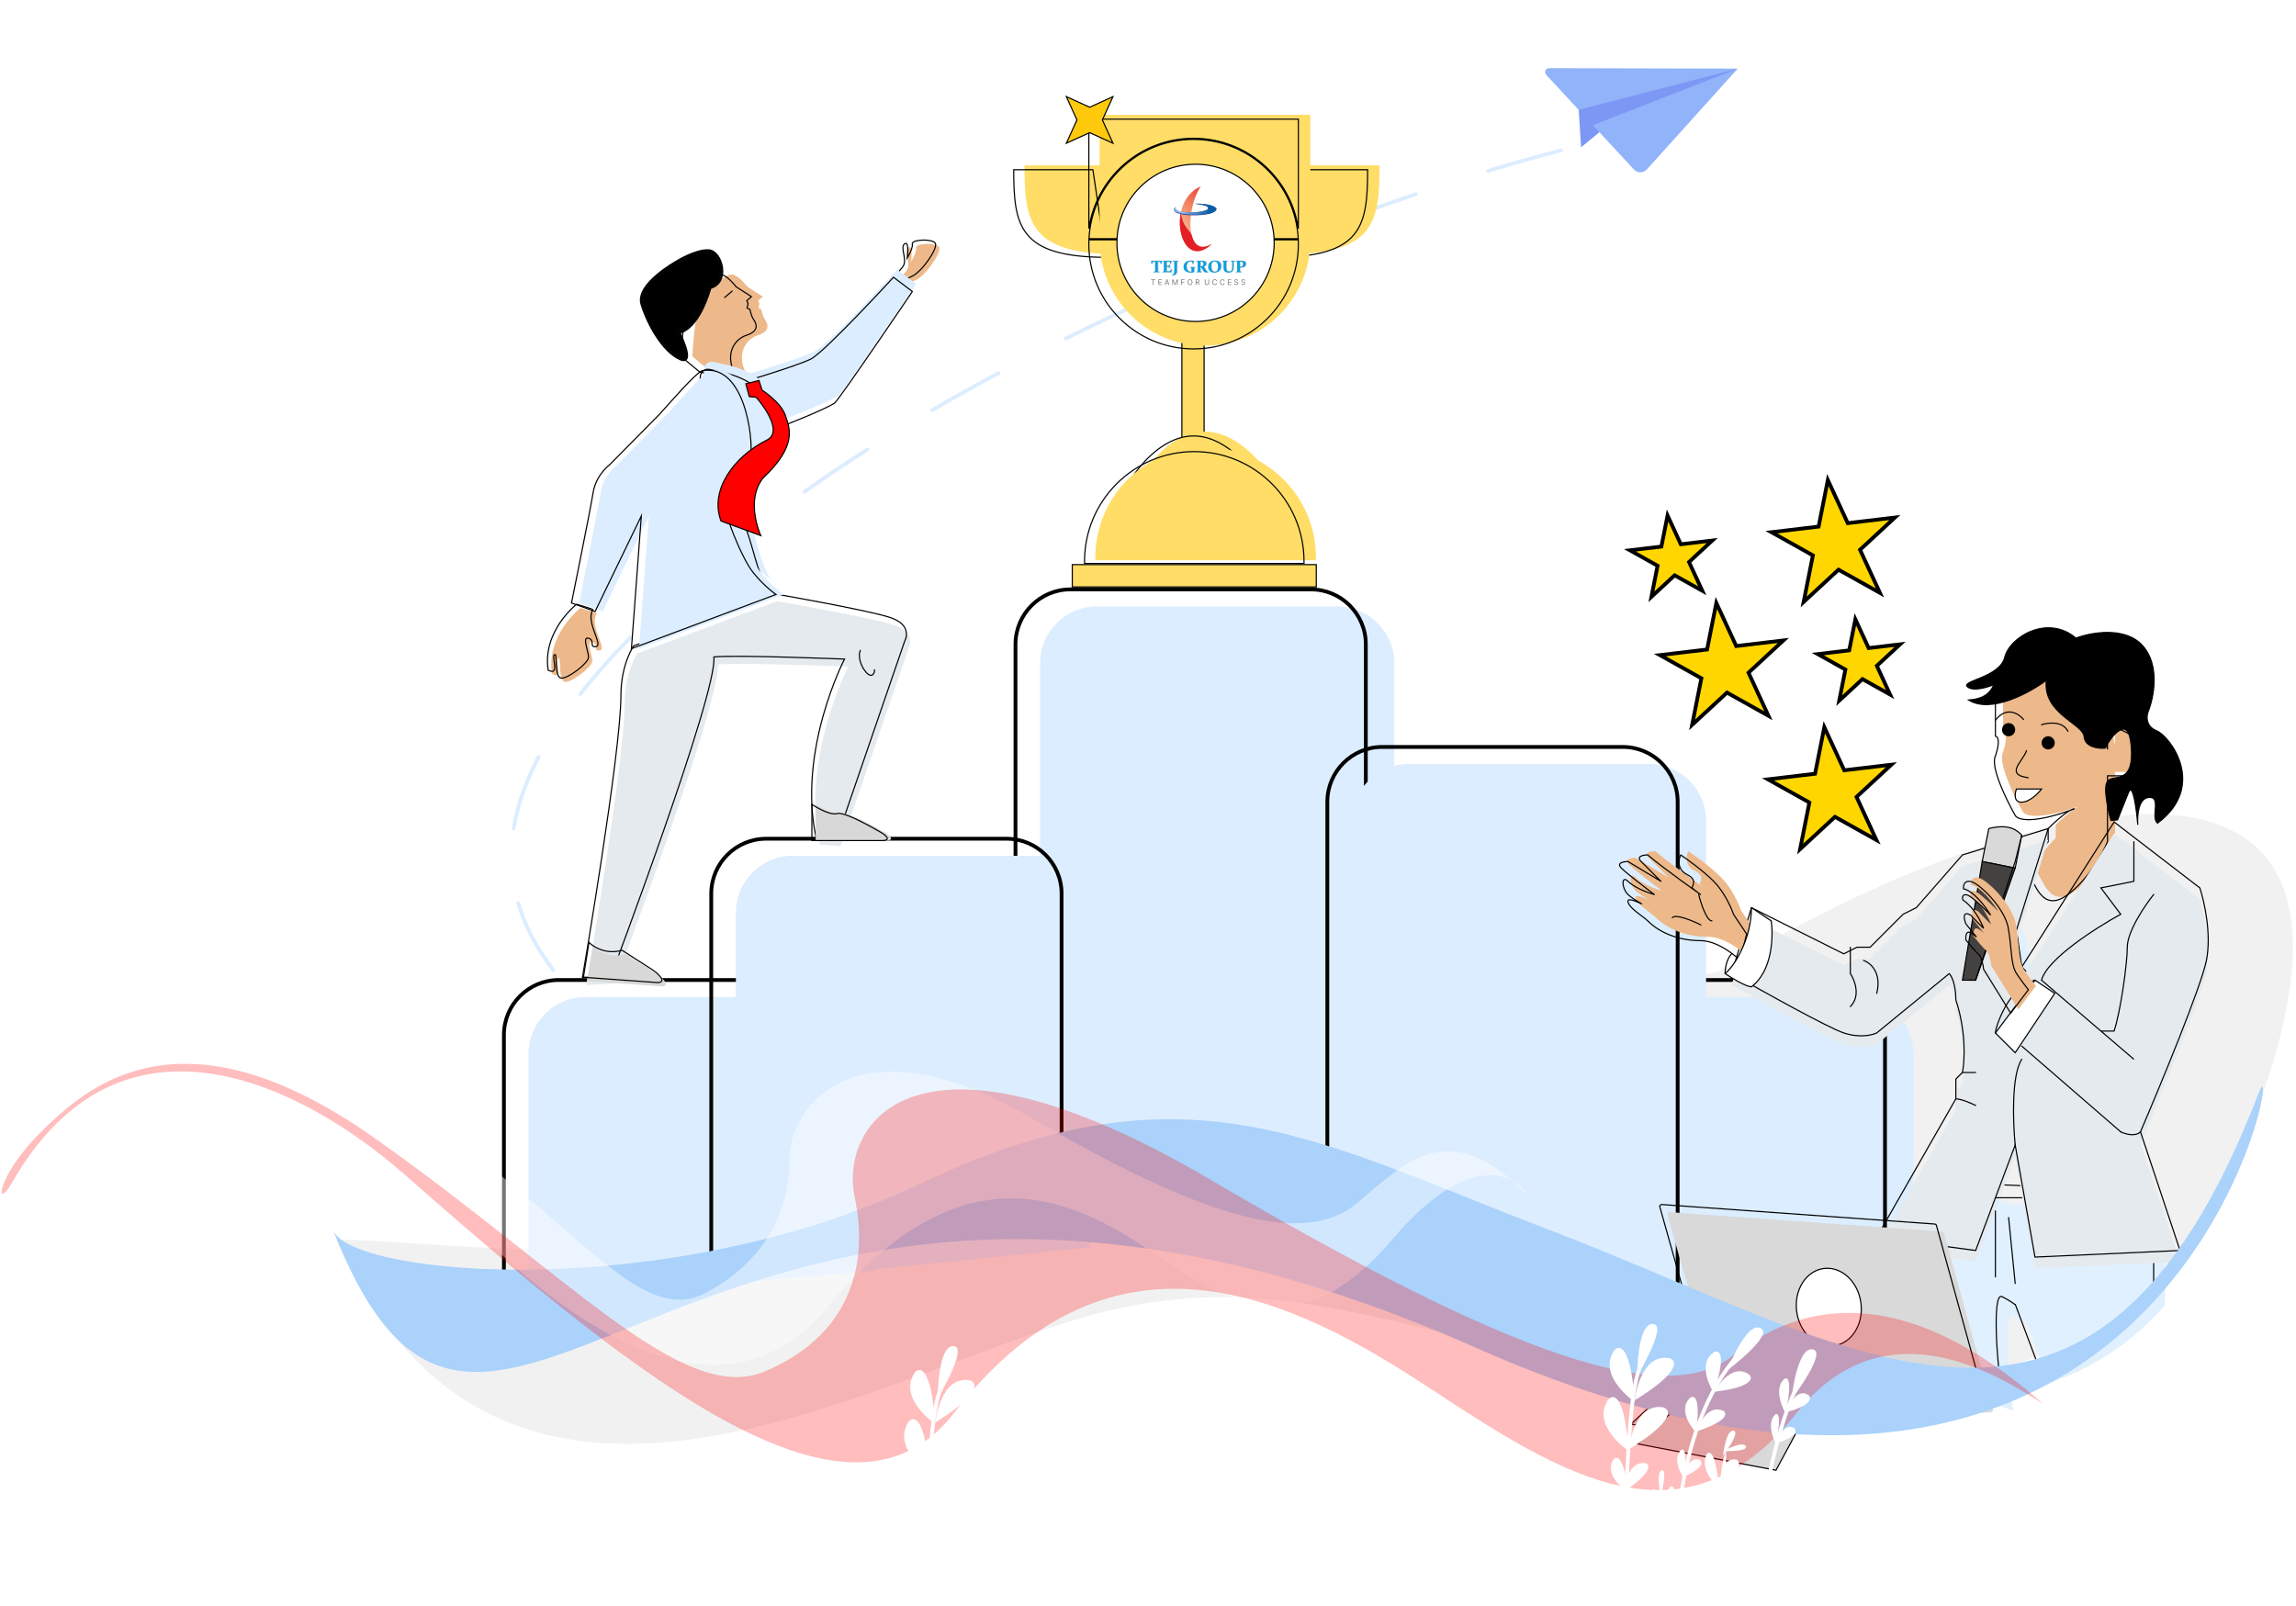<svg width="606" height="424" viewBox="0 0 606 424" fill="none" xmlns="http://www.w3.org/2000/svg">
<path d="M294.407 253.753C251.511 351.981 129.466 327.248 88.764 327.248C134.489 428.56 237.213 358.387 294.407 345.574C351.6 332.762 386.52 363.043 479.46 367.314C572.4 371.585 593.282 300.263 597.453 288.12C638.907 167.435 501.631 225.993 458.735 253.753C415.84 281.513 337.302 155.525 294.407 253.753Z" fill="#F1F1F1"/>
<g filter="url(#filter0_i_4416_156191)">
<path d="M132.503 273.199C132.503 264.915 139.219 258.199 147.503 258.199H210.544C218.992 258.199 225.774 265.174 225.538 273.619L223.947 330.394L132.503 338.25V273.199Z" fill="#DCEDFF"/>
</g>
<path d="M133.003 273.199C133.003 265.191 139.495 258.699 147.503 258.699H210.544C218.711 258.699 225.267 265.441 225.038 273.605L223.46 329.934L133.003 337.705V273.199Z" stroke="black"/>
<g filter="url(#filter1_i_4416_156191)">
<path d="M498.021 273.199C498.021 264.915 491.305 258.199 483.021 258.199H419.554C411.269 258.199 404.554 264.915 404.554 273.199V338.25H498.021V273.199Z" fill="#DCEDFF"/>
</g>
<path d="M497.521 273.199C497.521 265.191 491.029 258.699 483.021 258.699H419.554C411.546 258.699 405.054 265.191 405.054 273.199V337.75H497.521V273.199Z" stroke="black"/>
<g filter="url(#filter2_i_4416_156191)">
<path d="M267.525 170.09C267.525 161.805 274.241 155.09 282.525 155.09H345.992C354.276 155.09 360.992 161.805 360.992 170.09V331.207L267.525 317.929V170.09Z" fill="#DCEDFF"/>
</g>
<path d="M268.025 170.09C268.025 162.081 274.517 155.59 282.525 155.59H345.992C354 155.59 360.492 162.081 360.492 170.09V330.631L268.025 317.495V170.09Z" stroke="black"/>
<g filter="url(#filter3_i_4416_156191)">
<path d="M187.226 235.912C187.226 227.628 193.942 220.912 202.226 220.912H265.693C273.977 220.912 280.693 227.628 280.693 235.912V324.277L187.226 333.8V235.912Z" fill="#DCEDFF"/>
</g>
<path d="M187.726 235.912C187.726 227.904 194.218 221.412 202.226 221.412H265.693C273.701 221.412 280.193 227.904 280.193 235.912V323.825L187.726 333.247V235.912Z" stroke="black"/>
<g filter="url(#filter4_i_4416_156191)">
<path d="M443.297 211.679C443.297 203.395 436.582 196.679 428.297 196.679H364.831C356.546 196.679 349.831 203.395 349.831 211.679V338.25L443.297 352.291V211.679Z" fill="#DCEDFF"/>
</g>
<path d="M442.797 211.679C442.797 203.671 436.305 197.179 428.297 197.179H364.831C356.822 197.179 350.331 203.671 350.331 211.679V337.82L442.797 351.711V211.679Z" stroke="black"/>
<path d="M411.969 39.704C368.347 50.889 263.653 87.353 193.857 143.727C106.612 214.194 118.356 257.816 215.668 304.794" stroke="#DCEDFF" stroke-linecap="round" stroke-dasharray="20 20"/>
<g filter="url(#filter5_i_4416_156191)">
<path d="M237.669 76.67C237.669 76.67 238.058 74.01 240.65 72.955C243.242 71.899 247.782 65.364 246.829 64.16C245.871 62.939 240.534 63.235 240.786 64.408C241.023 65.602 239.456 68.069 239.456 68.069C239.456 68.069 240.08 63.479 238.755 64.37C237.43 65.26 239.697 68.72 238.219 70.509C236.756 72.276 234.924 74.396 234.924 74.396L237.669 76.67Z" fill="#EDB98A"/>
</g>
<path d="M237.669 76.67C237.669 76.67 238.058 74.01 240.65 72.955C243.242 71.899 247.782 65.364 246.829 64.16C245.871 62.939 240.534 63.235 240.786 64.408C241.023 65.602 239.456 68.069 239.456 68.069C239.456 68.069 240.08 63.479 238.755 64.37C237.43 65.26 239.697 68.72 238.219 70.509C236.756 72.276 234.924 74.396 234.924 74.396L237.669 76.67Z" stroke="black" stroke-width="0.3" stroke-miterlimit="10"/>
<g filter="url(#filter6_i_4416_156191)">
<path d="M167.243 170.496C167.243 170.496 163.878 175.3 163.878 183.709C163.878 198.769 153.725 258.051 153.725 258.051L161.277 257.611C161.277 257.611 189.556 182.52 188.408 173.415C194.682 172.843 222.896 173.987 222.896 173.987C222.896 173.987 210.472 197.917 215.358 220.929L220.863 221.393L238.756 169.312C238.756 169.312 241.301 164.97 234.657 162.912C227.994 160.858 204.125 156.703 204.125 156.703L167.243 170.496Z" fill="#E5EAEE"/>
</g>
<path d="M167.243 170.496C167.243 170.496 163.878 175.3 163.878 183.709C163.878 198.769 153.725 258.051 153.725 258.051L161.277 257.611C161.277 257.611 189.556 182.52 188.408 173.415C194.682 172.843 222.896 173.987 222.896 173.987C222.896 173.987 210.472 197.917 215.358 220.929L220.863 221.393L238.756 169.312C238.756 169.312 241.301 164.97 234.657 162.912C227.994 160.858 204.125 156.703 204.125 156.703L167.243 170.496Z" stroke="#010101" stroke-width="0.3" stroke-miterlimit="10"/>
<g filter="url(#filter7_i_4416_156191)">
<path d="M183.984 76.244C183.984 76.244 188.665 72.139 190.38 72.474C192.095 72.81 194.303 75.723 194.303 75.723L198.336 78.304L197.115 79.368L197.447 80.186L197.168 81.276L197.956 81.721C197.956 81.721 198.257 83.446 198.875 84.314C199.494 85.181 200.704 87.321 197.07 88.483C193.419 89.65 191.031 94.207 194.538 99.618C191.254 99.534 184.696 98.221 184.696 98.221L179.724 94.073C179.728 94.09 180.442 77.262 183.984 76.244Z" fill="#EDB98A"/>
</g>
<path d="M183.984 76.244C183.984 76.244 188.665 72.139 190.38 72.474C192.095 72.81 194.303 75.723 194.303 75.723L198.336 78.304L197.115 79.368L197.447 80.186L197.168 81.276L197.956 81.721C197.956 81.721 198.257 83.446 198.875 84.314C199.494 85.181 200.704 87.321 197.07 88.483C193.419 89.65 191.031 94.207 194.538 99.618C191.254 99.534 184.696 98.221 184.696 98.221L179.724 94.073C179.728 94.09 180.442 77.262 183.984 76.244Z" stroke="#010101" stroke-width="0.3" stroke-miterlimit="10"/>
<g filter="url(#filter8_i_4416_156191)">
<path d="M195.003 101.166C195.003 101.166 204.993 105.465 204.178 113.396C207.735 112.031 217.509 108.189 220.27 106.426C222.169 104.524 240.804 76.949 240.804 76.949L235.823 73.189C235.823 73.189 217.738 92.899 214.024 94.769C210.314 96.655 195.003 101.166 195.003 101.166Z" fill="#DCEDFF"/>
</g>
<path d="M195.003 101.166C195.003 101.166 204.993 105.465 204.178 113.396C207.735 112.031 217.509 108.189 220.27 106.426C222.169 104.524 240.804 76.949 240.804 76.949L235.823 73.189C235.823 73.189 217.738 92.899 214.024 94.769C210.314 96.655 195.003 101.166 195.003 101.166Z" stroke="#010101" stroke-width="0.3" stroke-miterlimit="10"/>
<g filter="url(#filter9_i_4416_156191)">
<path d="M184.845 99.382C184.919 98.143 186.083 97.256 187.295 97.526L190.74 98.295C194.498 99.133 198.159 100.625 200.741 103.482C203.35 106.371 206.021 110.549 205.136 114.952C203.513 123.023 194.61 133.029 197.029 139.845C199.448 146.662 200.285 153.504 203.594 155.773C206.921 158.037 176.255 135.618 176.341 134.861C176.446 134.1 183.335 109.268 183.917 108.137C184.316 107.362 184.665 102.413 184.845 99.382Z" fill="#DCEDFF"/>
</g>
<path d="M184.845 99.382C184.919 98.143 186.083 97.256 187.295 97.526L190.74 98.295C194.498 99.133 198.159 100.625 200.741 103.482C203.35 106.371 206.021 110.549 205.136 114.952C203.513 123.023 194.61 133.029 197.029 139.845C199.448 146.662 200.285 153.504 203.594 155.773C206.921 158.037 176.255 135.618 176.341 134.861C176.446 134.1 183.335 109.268 183.917 108.137C184.316 107.362 184.665 102.413 184.845 99.382Z" stroke="#010101" stroke-width="0.3" stroke-miterlimit="10"/>
<g filter="url(#filter10_i_4416_156191)">
<path d="M152.183 159.513C152.183 159.513 143.074 166.608 144.685 176.922C145.45 177.206 146.136 177.637 146.386 176.5C146.614 175.368 145.592 172.652 146.58 172.807C147.018 173.172 146.392 178.575 148.023 178.99C149.673 179.382 155.276 175.093 155.328 173.531C155.358 171.975 153.532 167.983 155.347 168.48C157.161 168.976 155.38 171.04 157.352 170.678C159.323 170.316 154.463 164.181 156.481 160.928C156.534 160.769 152.183 159.513 152.183 159.513Z" fill="#EDB98A"/>
</g>
<path d="M152.183 159.513C152.183 159.513 143.074 166.608 144.685 176.922C145.45 177.206 146.136 177.637 146.386 176.5C146.614 175.368 145.592 172.652 146.58 172.807C147.018 173.172 146.392 178.575 148.023 178.99C149.673 179.382 155.276 175.093 155.328 173.531C155.358 171.975 153.532 167.983 155.347 168.48C157.161 168.976 155.38 171.04 157.352 170.678C159.323 170.316 154.463 164.181 156.481 160.928C156.534 160.769 152.183 159.513 152.183 159.513Z" stroke="black" stroke-width="0.3" stroke-miterlimit="10"/>
<path d="M178.801 69.16C178.801 69.16 167.98 75.102 169.533 80.239C171.087 85.377 175.074 92.655 179.668 94.649C183.287 96.219 179.018 87.616 179.018 87.616C179.018 87.616 183.851 87.623 187.342 75.815C192.455 74.545 190.34 66.475 187.011 66.303C183.677 66.114 178.801 69.16 178.801 69.16Z" fill="black" stroke="#030303" stroke-miterlimit="10"/>
<path d="M193.251 76.833L191.258 78.536" stroke="black" stroke-width="0.3" stroke-linecap="round"/>
<g filter="url(#filter11_i_4416_156191)">
<path d="M157.064 161.428L169.27 136.211L166.658 171.236L204.816 156.926C204.816 156.926 201.752 154.873 198.74 151.074C195.727 147.276 190.671 134.725 191.27 132.111C191.87 129.498 197.516 123.415 198.149 119.81C198.764 116.21 196.723 95.765 185.246 97.883C183.292 98.868 177.601 105.445 174.151 109.267L160.928 122.661C160.928 122.661 157.313 125.291 156.551 130.027C155.789 134.763 150.839 159.177 150.839 159.177L157.064 161.428Z" fill="#DCEDFF"/>
</g>
<path d="M157.064 161.428L169.27 136.211L166.658 171.236L204.816 156.926C204.816 156.926 201.752 154.873 198.74 151.074C195.727 147.276 190.671 134.725 191.27 132.111C191.87 129.498 197.516 123.415 198.149 119.81C198.764 116.21 196.723 95.765 185.246 97.883C183.292 98.868 177.601 105.445 174.151 109.267L160.928 122.661C160.928 122.661 157.313 125.291 156.551 130.027C155.789 134.763 150.839 159.177 150.839 159.177L157.064 161.428Z" stroke="#010101" stroke-width="0.3" stroke-miterlimit="10"/>
<path d="M196.853 101.321L197.758 104.704L199.591 104.87C199.591 104.87 207.423 113.692 202.4 116.178C193.656 120.506 187.215 129.477 190.302 137.535L200.802 141.395C200.802 141.395 196.584 132.293 201.389 126.191C210.612 117.52 208.391 112.924 207.241 109.553C206.094 106.197 201.147 102.989 201.147 102.989L200.323 100.443L196.85 101.306L196.853 101.321Z" fill="#FF0000" stroke="#010101" stroke-width="0.3" stroke-miterlimit="10"/>
<g filter="url(#filter12_i_4416_156191)">
<path d="M173.686 259.392L153.986 257.984L155.449 248.781C155.449 248.781 158.911 252.356 164.188 250.861L172.542 256.226C172.542 256.226 176.544 259.137 173.686 259.392Z" fill="#D8D8D8"/>
</g>
<path d="M173.686 259.392L153.986 257.984L155.449 248.781C155.449 248.781 158.911 252.356 164.188 250.861L172.542 256.226C172.542 256.226 176.544 259.137 173.686 259.392Z" stroke="#010101" stroke-width="0.3" stroke-miterlimit="10"/>
<g filter="url(#filter13_i_4416_156191)">
<path d="M232.918 221.896L214.286 221.896L214.286 212.335C214.286 212.335 218.828 215.412 220.968 214.757C223.108 214.102 232.918 219.984 232.918 219.984C232.918 219.984 235.776 221.835 232.918 221.896Z" fill="#D8D8D8"/>
</g>
<path d="M232.918 221.896L214.286 221.896L214.286 212.335C214.286 212.335 218.828 215.412 220.968 214.757C223.108 214.102 232.918 219.984 232.918 219.984C232.918 219.984 235.776 221.835 232.918 221.896Z" stroke="#010101" stroke-width="0.3" stroke-miterlimit="10"/>
<g filter="url(#filter14_i_4416_156191)">
<path d="M533.624 255.273L537.105 258.754L530.144 267.456C528.403 267.456 526.663 262.235 524.922 257.014C523.822 253.712 524.922 250.052 521.442 250.052C519.701 250.052 517.961 246.572 517.961 244.831C517.961 243.439 521.442 245.411 523.182 246.572C520.862 244.831 516.569 241.002 517.961 239.61C518.607 238.964 519.42 239.31 520.271 240.031C518.234 237.783 516.221 235.306 516.221 234.389C516.221 233.466 517.749 233.767 520.3 235.594C518.97 234.391 517.961 233.313 517.961 232.649C517.961 230.908 519.701 230.908 524.922 234.389C529.099 237.174 531.304 241.35 531.884 243.091L533.624 255.273Z" fill="#E1F0FF"/>
<path d="M568.432 339.483L568.432 331.85L568.432 314.446L526.663 312.706L510.999 305.744L500.557 328.369L497.891 356.215L528.403 367.425C527.243 362.204 525.619 340.9 528.403 342.292C531.188 343.684 532.022 344.641 531.913 344.35L537.814 360.11L538.916 359.72C550.357 355.675 560.535 348.697 568.432 339.483Z" fill="#E1F0FF"/>
</g>
<path d="M443.125 239.61C444.865 239.61 448.694 239.958 450.086 241.35M537.105 258.754L533.624 255.273L531.884 243.091C531.304 241.35 529.099 237.174 524.922 234.389C519.701 230.908 517.961 230.908 517.961 232.649C517.961 234.041 522.392 237.251 524.922 239.61C519.701 234.389 516.221 232.997 516.221 234.389C516.221 235.781 520.862 240.77 523.182 243.091C521.524 241.433 519.353 238.218 517.961 239.61C516.569 241.002 520.862 244.831 523.182 246.572C521.442 245.411 517.961 243.439 517.961 244.831C517.961 246.572 519.701 250.052 521.442 250.052C524.922 250.052 523.822 253.712 524.922 257.014C526.663 262.235 528.403 267.456 530.144 267.456L537.105 258.754ZM568.432 331.85L568.432 339.483V339.483C560.535 348.697 550.357 355.675 538.916 359.72L537.814 360.11L531.913 344.35C532.022 344.641 531.188 343.684 528.403 342.292C525.619 340.9 527.243 362.204 528.403 367.425L497.891 356.215L500.557 328.369L510.999 305.744L526.663 312.706L568.432 314.446L568.432 331.85Z" stroke="black" stroke-width="0.3" stroke-linecap="round" stroke-linejoin="round"/>
<g filter="url(#filter15_i_4416_156191)">
<path d="M526.663 199.581C528.056 195.404 527.244 194.36 526.663 194.36L526.663 183.918L530.144 182.178L537.106 176.956L538.846 175.216C541.167 176.376 546.156 179.045 547.548 180.437C548.94 181.829 552.769 186.819 554.509 189.139L556.25 197.841L556.25 194.36L559.731 192.62L566.692 196.101C566.112 197.841 564.952 201.67 564.952 203.062C564.952 204.802 561.471 204.802 559.731 204.802L556.25 204.802L556.25 222.206C555.09 225.107 551.377 231.952 545.808 236.129C538.846 241.35 537.106 232.648 535.365 230.908C533.973 229.516 538.266 224.527 540.586 222.206L540.586 218.725C541.946 217.365 544.582 214.943 546.333 213.949C536.12 217.586 532.443 216.362 531.885 215.245C529.564 211.184 525.271 202.366 526.663 199.581Z" fill="#EDB98A"/>
</g>
<path d="M526.663 194.36L526.513 194.36L526.663 194.51L526.663 194.36ZM526.663 199.581L526.798 199.648L526.802 199.639L526.806 199.629L526.663 199.581ZM531.885 215.245L532.019 215.177L532.015 215.17L531.885 215.245ZM547.548 213.504L547.601 213.645L547.548 213.354L547.548 213.504ZM540.586 218.725L540.48 218.619L540.436 218.663L540.436 218.725L540.586 218.725ZM540.586 222.206L540.693 222.312L540.736 222.268L540.736 222.206L540.586 222.206ZM535.365 230.908L535.471 230.802L535.365 230.908ZM545.808 236.129L545.898 236.249L545.808 236.129ZM556.25 222.206L556.389 222.262L556.4 222.235L556.4 222.206L556.25 222.206ZM556.25 204.802L556.25 204.652L556.1 204.652L556.1 204.802L556.25 204.802ZM566.692 196.101L566.834 196.148L566.875 196.025L566.759 195.966L566.692 196.101ZM559.731 192.62L559.798 192.486L559.731 192.452L559.663 192.486L559.731 192.62ZM556.25 194.36L556.183 194.226L556.1 194.267L556.1 194.36L556.25 194.36ZM556.25 197.841L556.103 197.87L556.4 197.841L556.25 197.841ZM554.509 189.139L554.657 189.11L554.65 189.076L554.629 189.049L554.509 189.139ZM547.548 180.437L547.654 180.331L547.654 180.331L547.548 180.437ZM538.846 175.216L538.913 175.082L538.817 175.034L538.74 175.11L538.846 175.216ZM537.106 176.956L537.196 177.076L537.204 177.07L537.212 177.063L537.106 176.956ZM530.144 182.178L530.211 182.312L530.223 182.306L530.234 182.298L530.144 182.178ZM526.663 183.918L526.596 183.784L526.513 183.825L526.513 183.918L526.663 183.918ZM526.663 194.51C526.841 194.51 527.157 194.671 527.254 195.424C527.352 196.173 527.215 197.453 526.521 199.534L526.806 199.629C527.504 197.533 527.658 196.202 527.552 195.385C527.446 194.572 527.066 194.21 526.663 194.21L526.663 194.51ZM526.529 199.514C526.158 200.258 526.175 201.374 526.418 202.66C526.664 203.955 527.146 205.455 527.742 206.989C528.935 210.058 530.592 213.284 531.754 215.319L532.015 215.17C530.857 213.144 529.207 209.931 528.022 206.88C527.429 205.354 526.953 203.873 526.713 202.604C526.471 201.327 526.473 200.297 526.798 199.648L526.529 199.514ZM531.75 215.312C531.914 215.638 532.288 215.944 532.89 216.166C533.494 216.389 534.345 216.534 535.489 216.53C537.778 216.521 541.269 215.912 546.383 214.09L546.283 213.807C541.185 215.623 537.73 216.221 535.488 216.23C534.367 216.234 533.555 216.091 532.994 215.884C532.43 215.676 532.135 215.409 532.019 215.178L531.75 215.312ZM546.383 214.09C546.779 213.949 547.185 213.801 547.601 213.645L547.495 213.364C547.081 213.519 546.677 213.667 546.283 213.807L546.383 214.09ZM547.548 213.354C547.201 213.354 546.75 213.539 546.259 213.818L546.407 214.079C546.896 213.802 547.286 213.654 547.548 213.654L547.548 213.354ZM546.259 213.818C544.488 214.823 541.84 217.26 540.48 218.619L540.693 218.831C542.053 217.471 544.676 215.062 546.407 214.079L546.259 213.818ZM540.436 218.725L540.436 222.206L540.736 222.206L540.736 218.725L540.436 218.725ZM540.48 222.1C539.317 223.264 537.657 225.098 536.46 226.819C535.863 227.679 535.375 228.519 535.126 229.238C534.88 229.945 534.845 230.599 535.259 231.014L535.471 230.802C535.19 230.521 535.169 230.029 535.409 229.336C535.645 228.656 536.115 227.843 536.707 226.991C537.889 225.289 539.536 223.469 540.693 222.312L540.48 222.1ZM535.259 231.014C535.462 231.217 535.672 231.529 535.898 231.921C536.124 232.312 536.36 232.77 536.62 233.262C537.136 234.24 537.741 235.343 538.516 236.228C539.291 237.114 540.249 237.796 541.47 237.91C542.69 238.023 544.141 237.567 545.898 236.249L545.718 236.009C543.994 237.302 542.616 237.715 541.498 237.611C540.381 237.507 539.489 236.884 538.741 236.03C537.993 235.175 537.402 234.102 536.885 233.122C536.628 232.635 536.388 232.169 536.158 231.771C535.929 231.375 535.704 231.034 535.471 230.802L535.259 231.014ZM545.898 236.249C551.497 232.049 555.223 225.176 556.389 222.262L556.111 222.15C554.956 225.037 551.256 231.855 545.718 236.009L545.898 236.249ZM556.4 222.206L556.4 204.802L556.1 204.802L556.1 222.206L556.4 222.206ZM556.25 204.952L559.731 204.952L559.731 204.652L556.25 204.652L556.25 204.952ZM559.731 204.952C560.598 204.952 561.918 204.953 563.023 204.732C563.575 204.622 564.088 204.453 564.466 204.191C564.85 203.926 565.102 203.557 565.102 203.062L564.802 203.062C564.802 203.437 564.618 203.721 564.295 203.945C563.966 204.172 563.5 204.331 562.964 204.438C561.894 204.652 560.604 204.652 559.731 204.652L559.731 204.952ZM565.102 203.062C565.102 202.389 565.386 201.104 565.749 199.751C566.111 198.405 566.545 197.016 566.834 196.148L566.55 196.053C566.259 196.925 565.823 198.321 565.459 199.673C565.098 201.018 564.802 202.342 564.802 203.062L565.102 203.062ZM566.759 195.966L559.798 192.486L559.663 192.754L566.625 196.235L566.759 195.966ZM559.663 192.486L556.183 194.226L556.317 194.494L559.798 192.754L559.663 192.486ZM556.1 194.36L556.1 197.841L556.4 197.841L556.4 194.36L556.1 194.36ZM556.397 197.811L554.657 189.11L554.362 189.168L556.103 197.87L556.397 197.811ZM554.629 189.049C553.759 187.888 552.366 186.06 551.016 184.347C549.669 182.638 548.358 181.035 547.654 180.331L547.442 180.543C548.131 181.232 549.43 182.82 550.78 184.533C552.128 186.243 553.52 188.07 554.389 189.229L554.629 189.049ZM547.654 180.331C546.941 179.618 545.328 178.594 543.62 177.61C541.906 176.622 540.075 175.663 538.913 175.082L538.779 175.35C539.937 175.929 541.762 176.885 543.47 177.87C545.185 178.858 546.762 179.864 547.442 180.543L547.654 180.331ZM538.74 175.11L537 176.85L537.212 177.063L538.952 175.322L538.74 175.11ZM537.016 176.836L530.054 182.058L530.234 182.298L537.196 177.076L537.016 176.836ZM526.513 183.918L526.513 194.36L526.813 194.36L526.813 183.918L526.513 183.918ZM530.077 182.043L526.596 183.784L526.731 184.052L530.211 182.312L530.077 182.043Z" fill="black"/>
<g filter="url(#filter16_i_4416_156191)">
<path d="M580.615 234.389L557.99 216.985L533.625 255.273L531.885 246.571L540.587 218.725L517.962 225.687L505.779 239.61L502.298 241.35L493.597 250.052L490.116 250.052L486.635 251.792L462.27 239.61L457.049 257.013C465.171 261.654 482.458 271.284 486.635 272.677C490.812 274.069 494.177 273.257 495.337 272.677L514.481 257.013C515.061 257.594 516.221 259.798 516.221 263.975C519.006 272.329 518.542 280.218 517.962 283.119L516.221 284.859L516.221 290.08L495.337 326.628L521.443 330.109L531.885 302.263L537.106 331.849L575.394 330.109L564.952 298.782C570.173 286.6 580.963 260.494 582.356 253.533C583.748 246.571 581.775 237.869 580.615 234.389Z" fill="#E5EAEE"/>
</g>
<path d="M580.615 234.389L557.99 216.985L533.625 255.273L531.885 246.571L540.587 218.725L517.962 225.687L505.779 239.61L502.298 241.35L493.597 250.052L490.116 250.052L486.635 251.792L462.27 239.61L457.049 257.013C465.171 261.654 482.458 271.284 486.635 272.677C490.812 274.069 494.177 273.257 495.337 272.677L514.481 257.013C515.061 257.594 516.221 259.798 516.221 263.975C519.006 272.329 518.542 280.218 517.962 283.119L516.221 284.859L516.221 290.08L495.337 326.628L521.443 330.109L531.885 302.263L537.106 331.849L575.394 330.109L564.952 298.782C570.173 286.6 580.963 260.494 582.356 253.533C583.748 246.571 581.775 237.869 580.615 234.389Z" stroke="black" stroke-width="0.3" stroke-linecap="round"/>
<path d="M467.004 382.899L430.456 375.937L453.081 355.053L479.186 360.274L467.004 382.899Z" fill="#D9D9D9" stroke="black" stroke-width="0.3" stroke-linecap="round"/>
<path d="M468.744 388.12L432.196 381.158L454.821 360.274L480.927 365.495L468.744 388.12Z" fill="#D9D9D9" stroke="black" stroke-width="0.3" stroke-linecap="round"/>
<path d="M521.442 369.886L528.183 366.747" stroke="black" stroke-width="0.3" stroke-linecap="round"/>
<g filter="url(#filter17_i_4416_156191)">
<path d="M453.461 373.239L438.097 318.612C438.003 318.278 438.268 317.953 438.614 317.977L510.647 323.123C510.859 323.138 511.038 323.284 511.094 323.488L523.989 370.212C524.075 370.523 523.849 370.832 523.527 370.845L453.962 373.603C453.731 373.612 453.523 373.461 453.461 373.239Z" fill="#D9D9D9"/>
</g>
<path d="M453.461 373.239L438.097 318.612C438.003 318.278 438.268 317.953 438.614 317.977L510.647 323.123C510.859 323.138 511.038 323.284 511.094 323.488L523.989 370.212C524.075 370.523 523.849 370.832 523.527 370.845L453.962 373.603C453.731 373.612 453.523 373.461 453.461 373.239Z" stroke="black" stroke-width="0.3" stroke-linecap="round"/>
<path d="M526.663 316.186L533.625 316.186M530.144 321.407L531.884 338.811" stroke="black" stroke-width="0.3" stroke-linecap="round"/>
<path d="M526.663 319.667L526.663 337.071" stroke="black" stroke-width="0.3" stroke-linecap="round"/>
<g filter="url(#filter18_i_4416_156191)">
<path d="M452.305 232.649C455.09 235.433 456.946 239.61 457.527 241.351L461.007 246.572L459.267 253.533C457.527 251.793 453.002 248.312 448.825 248.312C443.603 248.312 438.383 246.572 434.903 243.091C433.672 241.86 429.681 239.61 429.681 237.87C429.681 237.133 431.308 237.664 433.269 238.586C431.719 237.678 430.321 236.769 429.681 236.129C427.94 234.389 427.941 230.908 429.682 232.649C431.074 234.041 434.323 235.549 436.643 236.129C434.322 234.389 429.333 230.56 427.941 229.168C426.548 227.776 428.521 227.428 429.681 227.428L438.383 232.649L433.161 227.428C431.769 226.035 433.742 225.687 434.902 225.687C438.963 229.168 448.825 236.129 448.825 236.129C448.825 236.129 447.186 234.969 446.606 234.389C446.606 233.809 448.129 232.301 445.344 230.908C442.559 229.516 443.023 226.848 443.604 225.687C445.344 226.848 449.521 229.864 452.305 232.649Z" fill="#EDB98A"/>
</g>
<path d="M452.305 232.649C455.09 235.433 456.946 239.61 457.527 241.351L461.007 246.572L459.267 253.533C457.527 251.793 453.002 248.312 448.825 248.312C443.603 248.312 438.383 246.572 434.903 243.091C433.672 241.86 429.681 239.61 429.681 237.87C429.681 237.133 431.308 237.664 433.269 238.586C431.719 237.678 430.321 236.769 429.681 236.129C427.94 234.389 427.941 230.908 429.682 232.649C431.074 234.041 434.323 235.549 436.643 236.129C434.322 234.389 429.333 230.56 427.941 229.168C426.548 227.776 428.521 227.428 429.681 227.428L438.383 232.649L433.161 227.428C431.769 226.035 433.742 225.687 434.902 225.687C438.963 229.168 448.825 236.129 448.825 236.129C448.825 236.129 447.186 234.969 446.606 234.389C446.606 233.809 448.129 232.301 445.344 230.908C442.559 229.516 443.023 226.848 443.604 225.687C445.344 226.848 449.521 229.864 452.305 232.649Z" stroke="black" stroke-width="0.3" stroke-linecap="round" stroke-linejoin="round"/>
<path d="M448.346 236.129C448.926 238.45 450.435 243.091 451.827 243.091" stroke="black" stroke-width="0.3" stroke-linecap="round"/>
<path d="M448.925 244.17C446.792 243.089 442.297 241.188 441.385 242.24" stroke="black" stroke-width="0.3" stroke-linecap="round"/>
<path d="M523.183 227.427L524.923 218.725C530.492 217.333 532.465 219.306 533.625 220.466L533.625 220.466L531.884 229.168L523.183 227.427Z" fill="#D9D9D9" stroke="black" stroke-width="0.3" stroke-linecap="round"/>
<path d="M523.183 227.427L517.961 258.754L521.442 258.754L531.884 229.168L523.183 227.427Z" fill="#444141" stroke="black" stroke-width="0.3" stroke-linecap="round"/>
<path d="M568.432 236.129C566.112 239.03 561.471 245.875 561.471 250.052C561.471 254.229 559.73 266.959 557.99 272.18L554.509 272.18L563.211 279.638L538.846 258.754" stroke="black" stroke-width="0.3" stroke-linecap="round"/>
<path d="M537.105 258.754L526.663 272.677L531.884 277.898L542.326 262.235L537.105 258.754Z" fill="white"/>
<path d="M563.211 222.206L563.211 232.648L554.509 234.389L559.73 241.35C553.349 244.831 540.238 253.185 538.846 258.754M533.624 220.466L531.884 227.427L521.442 258.754L519.702 258.754M526.663 272.677L537.105 258.754L542.326 262.235L531.884 277.898L526.663 272.677Z" stroke="black" stroke-width="0.3" stroke-linecap="round"/>
<path d="M467.49 243.091L462.269 239.61C462.269 247.964 457.628 255.273 455.308 257.014C457.048 258.174 460.877 260.495 462.269 260.495C467.838 256.318 468.07 247.152 467.49 243.091Z" fill="white"/>
<path d="M462.269 239.61L462.352 239.485C462.306 239.455 462.247 239.452 462.198 239.478C462.15 239.504 462.119 239.555 462.119 239.61L462.269 239.61ZM467.49 243.091L467.639 243.07L467.629 243.003L467.573 242.966L467.49 243.091ZM462.269 260.495L462.269 260.645L462.319 260.645L462.359 260.615L462.269 260.495ZM455.308 257.014L455.218 256.894C455.179 256.923 455.156 256.969 455.158 257.018C455.159 257.067 455.184 257.112 455.224 257.139L455.308 257.014ZM462.186 239.735L467.407 243.216L467.573 242.966L462.352 239.485L462.186 239.735ZM467.342 243.112C467.63 245.128 467.716 248.417 467.039 251.719C466.361 255.023 464.922 258.317 462.179 260.375L462.359 260.615C465.185 258.495 466.647 255.118 467.333 251.779C468.018 248.439 467.931 245.115 467.639 243.07L467.342 243.112ZM462.269 260.345C461.952 260.345 461.476 260.21 460.895 259.975C460.32 259.742 459.662 259.418 458.99 259.057C457.646 258.335 456.258 257.467 455.391 256.889L455.224 257.139C456.097 257.721 457.494 258.593 458.848 259.321C459.525 259.685 460.193 260.014 460.782 260.253C461.366 260.489 461.89 260.645 462.269 260.645L462.269 260.345ZM455.398 257.134C456.586 256.242 458.34 253.954 459.794 250.856C461.252 247.752 462.419 243.814 462.419 239.61L462.119 239.61C462.119 243.76 460.966 247.654 459.523 250.728C458.077 253.808 456.349 256.045 455.218 256.894L455.398 257.134Z" fill="black"/>
<path d="M488.375 250.052L488.375 257.013C489.535 258.754 491.16 262.931 488.375 265.715" stroke="black" stroke-width="0.3" stroke-linecap="round"/>
<path d="M491.856 253.533C493.596 254.113 496.729 256.665 495.337 262.235" stroke="black" stroke-width="0.3" stroke-linecap="round"/>
<path d="M517.961 283.119L521.442 283.119" stroke="black" stroke-width="0.3" stroke-linecap="round"/>
<path d="M516.221 290.081C517.613 290.081 520.282 291.241 521.442 291.821" stroke="black" stroke-width="0.3" stroke-linecap="round"/>
<path d="M531.884 302.263C531.304 296.462 530.84 283.816 533.624 279.639" stroke="black" stroke-width="0.3" stroke-linecap="round"/>
<path d="M534.854 198.155C534.644 199.296 532.422 201.758 532.199 202.976C531.885 204.688 533.596 205.002 535.308 205.317" stroke="black" stroke-width="0.3" stroke-linecap="round"/>
<path d="M538.845 208.283L532.219 208.283C531.777 209.444 531.424 211.764 533.544 211.764C535.665 211.764 537.962 209.444 538.845 208.283Z" fill="white" stroke="black" stroke-width="0.3" stroke-linecap="round"/>
<path d="M556.297 206.177C555.025 207.68 556.344 213.741 557.163 216.584L558.897 216.439L561.789 209.213C562.945 206.323 563.908 213.694 564.245 217.741C564.052 215.428 564.361 210.745 567.136 210.515C570.605 210.226 567.569 215.718 569.448 217.308C582.601 207.481 572.774 194.328 569.161 192.882C566.271 191.726 566.512 189.028 566.994 187.823C568.44 184.21 570.175 175.683 565.55 170.48C560.926 165.276 551.869 166.961 547.918 168.454C540.403 162.094 530.43 168.163 529.129 173.511C527.828 178.858 517.421 179.724 519.3 181.314C520.803 182.586 524.551 181.459 526.238 180.737C524.792 184.35 521.323 184.639 519.589 184.783C525.485 188.484 535.728 182.858 540.113 179.582C539.1 188.398 549.795 191.001 550.084 194.47C550.315 197.245 553.841 197.65 555.576 197.506C557.599 193.844 561.82 188.603 562.513 196.928C563.379 207.334 557.887 204.299 556.297 206.177Z" fill="black" stroke="black" stroke-width="0.3" stroke-linecap="round"/>
<path d="M538.846 191.32C540.586 190.74 544.415 190.276 545.807 193.06" stroke="black" stroke-width="0.3" stroke-linecap="round"/>
<path d="M534.079 189.919C532.862 188.417 529.694 186.333 526.757 190.015" stroke="black" stroke-width="0.3" stroke-linecap="round"/>
<circle cx="530.144" cy="192.62" r="1.74" fill="black"/>
<circle cx="540.586" cy="196.1" r="1.74" fill="black"/>
<path d="M455.308 257.013C455.308 255.853 455.656 253.185 457.048 251.792" stroke="black" stroke-width="0.3" stroke-linecap="round"/>
<path d="M526.663 272.677C526.663 271.13 530.144 260.495 537.105 258.754" stroke="black" stroke-width="0.3" stroke-linecap="round"/>
<g filter="url(#filter19_i_4416_156191)">
<path d="M530.698 267.456L523.542 255.867C523.438 254.837 523.044 252.622 522.297 252.004C521.551 251.386 519.705 249.172 518.875 248.142C518.771 247.24 518.875 245.592 520.119 246.21C520.721 246.509 521.25 246.94 521.671 247.364L518.875 243.892C518.356 242.605 517.879 240.339 520.119 241.575C521.862 243.429 523.127 244.665 523.542 245.051C522.92 243.377 520.991 239.566 518.253 237.712C517.63 237.326 517.942 235.394 519.808 236.553C521.302 237.48 524.164 240.287 525.409 241.575C524.164 239.515 520.991 235.24 518.253 234.622C518.149 233.849 518.377 232.381 520.119 232.69C522.297 233.077 529.142 239.643 530.076 245.051C531.009 250.459 530.698 254.708 532.254 257.026C533.498 258.88 534.847 260.631 535.365 261.275L530.698 267.456Z" fill="#EDB98A"/>
</g>
<path d="M530.698 267.456L523.542 255.867C523.438 254.837 523.044 252.622 522.297 252.004C521.551 251.386 519.705 249.172 518.875 248.142C518.771 247.24 518.875 245.592 520.119 246.21C520.721 246.509 521.25 246.94 521.671 247.364L518.875 243.892C518.356 242.605 517.879 240.339 520.119 241.575C521.862 243.429 523.127 244.665 523.542 245.051C522.92 243.377 520.991 239.566 518.253 237.712C517.63 237.326 517.942 235.394 519.808 236.553C521.302 237.48 524.164 240.287 525.409 241.575C524.164 239.515 520.991 235.24 518.253 234.622C518.149 233.849 518.377 232.381 520.119 232.69C522.297 233.077 529.142 239.643 530.076 245.051C531.009 250.459 530.698 254.708 532.254 257.026C533.498 258.88 534.847 260.631 535.365 261.275L530.698 267.456Z" stroke="black" stroke-width="0.3" stroke-linecap="round"/>
<path d="M491.167 343.965C491.904 349.628 488.673 354.668 484.014 355.274C479.354 355.879 474.943 351.833 474.206 346.17C473.47 340.506 476.701 335.467 481.36 334.861C486.019 334.255 490.431 338.301 491.167 343.965Z" fill="white" stroke="black" stroke-width="0.3"/>
<path d="M533.625 276.158L559.731 298.783" stroke="black" stroke-width="0.3" stroke-linecap="round"/>
<path d="M559.73 298.783C560.89 299.363 563.559 300.175 564.951 298.783" stroke="black" stroke-width="0.3" stroke-linecap="round"/>
<path d="M416.669 28.996L417.305 38.882L423.408 33.85L416.669 28.996Z" fill="#7D97F4"/>
<path d="M458.652 18.117L434.727 44.658C434.269 45.168 433.644 45.465 432.992 45.49C432.341 45.51 431.729 45.254 431.284 44.777L408.076 19.726C407.809 19.436 407.742 19.001 407.91 18.622C408.074 18.242 408.439 17.991 408.827 17.996L458.652 18.117Z" fill="#91B3FA"/>
<path d="M416.673 28.997L458.652 18.116L420.405 33.053L420.472 35.81L416.673 28.997Z" fill="#7D97F4"/>
<path d="M87.977 324.897C87.923 324.778 87.876 324.659 87.837 324.54C87.883 324.659 87.93 324.778 87.977 324.897C93.54 337.069 176.526 344.1 242.839 312.523C312.961 279.132 347.034 301.067 408.571 324.539C490.465 355.777 552.339 402.574 596.222 288.354C603.542 269.301 577.353 439.148 389.231 355.645C182.546 263.902 130.344 432.327 87.977 324.897Z" fill="#AAD2FB"/>
<path d="M399.108 311.643C401.036 312.671 402.455 314.135 403.352 315.594C401.889 314.121 400.475 312.808 399.108 311.643C393.218 308.505 382.585 309.442 367.625 327.041C342.803 356.241 324.044 344.128 303.401 330.12C282.758 316.111 253.809 302.451 218.356 345.137C195.303 372.892 161.115 360.433 125.329 324.405C110.823 309.801 16.352 334.405 2.852 330.12C2.852 294.62 54.852 322.917 62.352 311.417C71.871 301.969 95.75 282.988 125.329 305.025C154.907 327.062 170.522 349.556 186.108 341.378C201.694 333.201 208.53 319.762 208.379 306.062C208.227 292.362 225.809 268.131 272.127 295.086C318.445 322.041 344.444 329.186 358.207 317.56C370.998 306.755 381.112 296.32 399.108 311.643Z" fill="white" fill-opacity="0.46"/>
<path d="M227.091 171.676C226.521 172.623 226.781 175.348 228.505 177.365C230.207 179.358 230.968 177.558 230.78 176.8" stroke="black" stroke-width="0.3" stroke-linecap="round"/>
<path d="M474.186 373.019C497.834 343.432 528.385 363.769 539.266 370.608C501.791 337.59 474.834 343.952 457.152 358.011C439.47 372.07 397.829 357.517 319.62 311.494C241.41 265.472 221.476 296.681 225.584 316.058C229.692 335.434 223.078 353.243 201.642 362.119C180.206 370.995 150.046 336.543 98.737 300.34C47.427 264.137 22.541 287.231 10.71 298.942C-1.121 310.653 -1.424 320.24 3.253 312.078C32.156 261.646 80.566 286.956 106.803 310.073C171.532 367.104 224.573 408.209 251.846 372.962C293.791 318.754 341.77 343.016 377.191 366.346C412.612 389.675 444.626 410.003 474.186 373.019Z" fill="#FF0000" fill-opacity="0.26"/>
<path d="M432.117 363.24C432.117 363.24 432.043 349.483 436.223 349.494C440.402 349.505 432.117 363.24 432.117 363.24Z" fill="white"/>
<path d="M438.339 395.033C438.339 395.033 436.935 388.57 438.591 388.138C440.246 387.706 438.339 395.033 438.339 395.033Z" fill="white"/>
<path d="M455.968 361.699C455.968 361.699 460.745 348.906 464.621 350.569C468.496 352.232 455.968 361.699 455.968 361.699Z" fill="white"/>
<path d="M472.844 369.381C472.844 369.381 474.205 355.702 478.364 356.201C482.522 356.711 472.844 369.381 472.844 369.381Z" fill="white"/>
<path d="M454.765 384.336C454.765 384.336 455.467 377.43 457.52 377.685C459.573 377.929 454.765 384.336 454.765 384.336Z" fill="white"/>
<path d="M454.775 383.073C454.775 383.073 460.012 380.235 460.777 381.764C461.552 383.294 454.775 383.073 454.775 383.073Z" fill="white"/>
<path d="M431.447 370.047C431.447 370.047 421.328 363.24 426.146 356.345C428.577 354.128 430.745 358.928 431.447 370.047Z" fill="white"/>
<path d="M431.478 369.636C431.478 369.636 432.798 357.021 440.759 358.562C443.723 359.892 440.602 364.06 431.478 369.636Z" fill="white"/>
<path d="M452.312 367.686C452.312 367.686 447.4 360.015 452.522 356.889C454.753 356.146 454.889 360.026 452.312 367.686Z" fill="white"/>
<path d="M452.449 367.42C452.449 367.42 456.796 359.383 461.698 362.864C463.311 364.66 460.074 366.489 452.449 367.42Z" fill="white"/>
<path d="M468.738 381.165C468.738 381.165 465.889 375.955 468.56 373.383C469.743 372.718 469.921 375.489 468.738 381.165Z" fill="white"/>
<path d="M468.8 380.965C468.8 380.965 470.926 374.913 473.671 377.119C474.582 378.305 472.896 379.823 468.8 380.965Z" fill="white"/>
<path d="M471.262 373.04C471.262 373.04 467.648 366.954 470.99 363.983C472.477 363.218 472.718 366.455 471.262 373.04Z" fill="white"/>
<path d="M471.347 372.807C471.347 372.807 473.976 365.779 477.422 368.362C478.585 369.759 476.469 371.521 471.347 372.807Z" fill="white"/>
<path d="M447.631 378.161C447.631 378.161 442.278 372.475 446.154 368.938C447.945 367.93 448.647 371.2 447.631 378.161Z" fill="white"/>
<path d="M447.704 377.907C447.704 377.907 450.165 370.324 454.879 372.442C456.523 373.705 454.051 375.812 447.704 377.907Z" fill="white"/>
<path d="M444.477 390.255C444.477 390.255 441.052 385.71 443.629 382.806C444.812 381.963 445.231 384.602 444.477 390.255Z" fill="white"/>
<path d="M444.027 390.011C444.027 390.011 445.734 383.836 448.782 385.51C449.84 386.508 448.206 388.248 444.027 390.011Z" fill="white"/>
<path d="M442.833 400.111C442.833 400.111 438.464 396.065 440.706 392.595C441.816 391.52 442.696 394.158 442.833 400.111Z" fill="white"/>
<path d="M442.854 399.89C442.854 399.89 443.64 393.227 447.149 394.38C448.427 395.212 446.981 397.307 442.854 399.89Z" fill="white"/>
<path d="M442.477 412.05C442.477 412.05 438.653 408.968 440.245 405.919C441.073 404.944 441.963 407.083 442.477 412.05Z" fill="white"/>
<path d="M442.476 411.861C442.476 411.861 442.675 406.241 445.598 406.962C446.697 407.571 445.66 409.422 442.476 411.861Z" fill="white"/>
<path d="M453.621 408.381C453.621 408.381 448.027 403.88 450.353 399.412C451.578 397.982 452.877 401.12 453.621 408.381Z" fill="white"/>
<path d="M453.621 408.115C453.621 408.115 453.904 399.889 458.189 400.942C459.802 401.84 458.283 404.534 453.621 408.115Z" fill="white"/>
<path d="M454.074 399.523C454.074 399.523 449.402 396.408 451.287 393.415C452.272 392.462 453.382 394.612 454.074 399.523Z" fill="white"/>
<path d="M454.073 399.345C454.073 399.345 454.219 393.791 457.77 394.556C459.111 395.177 457.886 396.984 454.073 399.345Z" fill="white"/>
<path d="M453.781 392.783C453.781 392.783 448.187 388.282 450.513 383.815C451.738 382.385 453.048 385.533 453.781 392.783Z" fill="white"/>
<path d="M453.79 392.517C453.79 392.517 454.073 384.292 458.358 385.345C459.971 386.243 458.452 388.937 453.79 392.517Z" fill="white"/>
<path d="M437.396 401.763C437.396 401.763 434.065 399.668 435.396 397.661C436.098 397.029 436.894 398.471 437.396 401.763Z" fill="white"/>
<path d="M437.398 401.642C437.398 401.642 437.492 397.917 440.006 398.449C440.959 398.859 440.1 400.067 437.398 401.642Z" fill="white"/>
<path d="M437.7 397.073C437.7 397.073 434.642 394.756 436.16 393.227C436.904 392.783 437.543 394.147 437.7 397.073Z" fill="white"/>
<path d="M437.711 396.962C437.711 396.962 438.182 393.758 440.602 394.59C441.503 395.1 440.528 396.02 437.711 396.962Z" fill="white"/>
<path d="M429.834 383.038C429.834 383.038 419.715 376.232 424.534 369.337C426.964 367.12 429.132 371.92 429.834 383.038Z" fill="white"/>
<path d="M429.866 382.628C429.866 382.628 431.185 370.013 439.146 371.554C442.1 372.884 438.989 377.052 429.866 382.628Z" fill="white"/>
<path d="M429.771 393.826C429.771 393.826 423.004 389.857 425.853 385.235C427.34 383.694 428.912 386.698 429.771 393.826Z" fill="white"/>
<path d="M428.765 393.737C428.765 393.737 429.153 385.567 434.338 386.232C436.276 386.975 434.422 389.779 428.765 393.737Z" fill="white"/>
<path d="M428.818 416.151C428.818 416.151 428.87 366.699 433.186 360.391" stroke="white" stroke-miterlimit="10"/>
<path d="M436.558 415.497C436.558 415.497 437.679 397.339 438.559 391.874L436.558 415.497Z" fill="white"/>
<path d="M442.467 414.899C442.467 414.899 440.613 377.785 459.091 357.265" stroke="white" stroke-miterlimit="10"/>
<path d="M454.273 416.905C454.273 416.905 452.293 390.034 455.624 383.028L454.273 416.905Z" fill="white"/>
<path d="M462.442 417.548C462.442 417.548 466.842 376.487 476.165 362.841" stroke="white" stroke-miterlimit="10"/>
<path d="M247.503 369.083C247.503 369.083 247.429 355.326 251.609 355.337C255.788 355.348 247.503 369.083 247.503 369.083Z" fill="white"/>
<path d="M253.725 400.876C253.725 400.876 252.321 394.413 253.976 393.981C255.631 393.548 253.725 400.876 253.725 400.876Z" fill="white"/>
<path d="M271.354 367.542C271.354 367.542 276.131 354.749 280.006 356.412C283.882 358.075 271.354 367.542 271.354 367.542Z" fill="white"/>
<path d="M288.229 375.224C288.229 375.224 289.591 361.545 293.75 362.043C297.908 362.553 288.229 375.224 288.229 375.224Z" fill="white"/>
<path d="M270.151 390.179C270.151 390.179 270.852 383.273 272.905 383.528C274.959 383.772 270.151 390.179 270.151 390.179Z" fill="white"/>
<path d="M270.161 388.915C270.161 388.915 275.398 386.077 276.163 387.607C276.938 389.137 270.161 388.915 270.161 388.915Z" fill="white"/>
<path d="M246.833 375.889C246.833 375.889 236.714 369.083 241.532 362.188C243.962 359.971 246.131 364.771 246.833 375.889Z" fill="white"/>
<path d="M246.864 375.479C246.864 375.479 248.184 362.864 256.145 364.404C259.109 365.735 255.988 369.903 246.864 375.479Z" fill="white"/>
<path d="M267.698 373.529C267.698 373.529 262.785 365.858 267.908 362.732C270.139 361.989 270.275 365.869 267.698 373.529Z" fill="white"/>
<path d="M267.834 373.263C267.834 373.263 272.181 365.226 277.084 368.707C278.697 370.503 275.46 372.332 267.834 373.263Z" fill="white"/>
<path d="M284.124 387.008C284.124 387.008 281.274 381.798 283.945 379.226C285.129 378.561 285.307 381.332 284.124 387.008Z" fill="white"/>
<path d="M284.186 386.808C284.186 386.808 286.312 380.755 289.057 382.961C289.968 384.148 288.281 385.666 284.186 386.808Z" fill="white"/>
<path d="M286.648 378.883C286.648 378.883 283.034 372.797 286.376 369.826C287.863 369.061 288.104 372.298 286.648 378.883Z" fill="white"/>
<path d="M286.732 378.65C286.732 378.65 289.362 371.622 292.808 374.205C293.971 375.601 291.855 377.364 286.732 378.65Z" fill="white"/>
<path d="M263.017 384.004C263.017 384.004 257.664 378.317 261.54 374.781C263.331 373.772 264.033 377.043 263.017 384.004Z" fill="white"/>
<path d="M263.089 383.749C263.089 383.749 265.551 376.167 270.265 378.284C271.909 379.548 269.437 381.654 263.089 383.749Z" fill="white"/>
<path d="M259.863 396.098C259.863 396.098 256.437 391.553 259.014 388.649C260.198 387.806 260.617 390.444 259.863 396.098Z" fill="white"/>
<path d="M259.412 395.854C259.412 395.854 261.12 389.679 264.168 391.353C265.226 392.351 263.592 394.091 259.412 395.854Z" fill="white"/>
<path d="M258.218 405.954C258.218 405.954 253.85 401.908 256.092 398.438C257.202 397.363 258.082 400.001 258.218 405.954Z" fill="white"/>
<path d="M258.24 405.732C258.24 405.732 259.025 399.07 262.535 400.223C263.813 401.054 262.367 403.149 258.24 405.732Z" fill="white"/>
<path d="M257.862 417.892C257.862 417.892 254.039 414.811 255.631 411.762C256.459 410.787 257.349 412.926 257.862 417.892Z" fill="white"/>
<path d="M257.862 417.704C257.862 417.704 258.061 412.084 260.983 412.804C262.083 413.414 261.046 415.265 257.862 417.704Z" fill="white"/>
<path d="M269.007 414.223C269.007 414.223 263.413 409.723 265.739 405.255C266.964 403.825 268.263 406.962 269.007 414.223Z" fill="white"/>
<path d="M269.007 413.957C269.007 413.957 269.29 405.732 273.574 406.785C275.187 407.683 273.669 410.377 269.007 413.957Z" fill="white"/>
<path d="M269.459 405.366C269.459 405.366 264.788 402.251 266.673 399.258C267.658 398.304 268.768 400.455 269.459 405.366Z" fill="white"/>
<path d="M269.459 405.188C269.459 405.188 269.605 399.634 273.156 400.399C274.497 401.02 273.271 402.827 269.459 405.188Z" fill="white"/>
<path d="M269.167 398.626C269.167 398.626 263.573 394.125 265.898 389.657C267.124 388.227 268.433 391.376 269.167 398.626Z" fill="white"/>
<path d="M269.176 398.36C269.176 398.36 269.459 390.134 273.743 391.188C275.356 392.086 273.838 394.779 269.176 398.36Z" fill="white"/>
<path d="M252.782 407.606C252.782 407.606 249.451 405.511 250.782 403.504C251.483 402.872 252.279 404.313 252.782 407.606Z" fill="white"/>
<path d="M252.783 407.484C252.783 407.484 252.878 403.76 255.392 404.292C256.345 404.702 255.486 405.91 252.783 407.484Z" fill="white"/>
<path d="M253.086 402.916C253.086 402.916 250.027 400.599 251.546 399.069C252.29 398.626 252.929 399.989 253.086 402.916Z" fill="white"/>
<path d="M253.096 402.805C253.096 402.805 253.568 399.601 255.987 400.433C256.888 400.943 255.914 401.863 253.096 402.805Z" fill="white"/>
<path d="M245.22 388.881C245.22 388.881 235.101 382.075 239.919 375.18C242.35 372.962 244.518 377.762 245.22 388.881Z" fill="white"/>
<path d="M245.251 388.471C245.251 388.471 246.571 375.855 254.532 377.396C257.486 378.727 254.375 382.895 245.251 388.471Z" fill="white"/>
<path d="M245.156 399.669C245.156 399.669 238.389 395.7 241.239 391.077C242.726 389.537 244.297 392.541 245.156 399.669Z" fill="white"/>
<path d="M244.151 399.58C244.151 399.58 244.539 391.41 249.724 392.075C251.662 392.817 249.808 395.622 244.151 399.58Z" fill="white"/>
<path d="M244.203 421.994C244.203 421.994 244.256 372.542 248.571 366.234" stroke="white" stroke-miterlimit="10"/>
<path d="M251.944 421.34C251.944 421.34 253.064 403.182 253.944 397.717L251.944 421.34Z" fill="white"/>
<path d="M257.853 420.741C257.853 420.741 255.999 383.627 274.477 363.108" stroke="white" stroke-miterlimit="10"/>
<path d="M269.658 422.748C269.658 422.748 267.679 395.877 271.01 388.871L269.658 422.748Z" fill="white"/>
<path d="M277.828 423.391C277.828 423.391 282.228 382.33 291.55 368.684" stroke="white" stroke-miterlimit="10"/>
<rect x="311.942" y="87.954" width="5.865" height="34.223" fill="#FFDD66" stroke="black" stroke-width="0.3"/>
<g filter="url(#filter20_i_4416_156191)">
<path d="M361.111 44.651H339.932L336.452 68.077C359.851 68.077 361.111 59.522 361.111 44.651Z" fill="#FFDD66"/>
</g>
<path d="M340.062 44.801L336.626 67.927C348.205 67.906 354.262 65.767 357.44 61.846C359.038 59.874 359.919 57.438 360.4 54.56C360.875 51.719 360.959 48.458 360.961 44.801H340.062Z" stroke="black" stroke-width="0.3"/>
<g filter="url(#filter21_i_4416_156191)">
<path d="M267.406 44.651H288.585L292.065 68.077C268.666 68.077 267.406 59.522 267.406 44.651Z" fill="#FFDD66"/>
</g>
<path d="M288.455 44.801L291.891 67.927C280.312 67.906 274.255 65.767 271.077 61.846C269.479 59.874 268.598 57.438 268.117 54.56C267.642 51.719 267.558 48.458 267.556 44.801H288.455Z" stroke="black" stroke-width="0.3"/>
<g filter="url(#filter22_i_4416_156191)">
<path d="M342.837 64.456C342.837 79.809 330.39 92.256 315.037 92.256C299.683 92.256 287.236 79.809 287.236 64.456C287.236 49.102 299.683 36.655 315.037 36.655C330.39 36.655 342.837 49.102 342.837 64.456Z" fill="#FFDD66"/>
<path d="M315.037 114.929C303.701 114.929 294.784 130.567 294.784 134.656L315.037 142.67L335.835 134.656C335.835 130.567 326.372 114.929 315.037 114.929Z" fill="#FFDD66"/>
<path d="M287.236 31.312H342.837V63.157H287.236V31.312Z" fill="#FFDD66"/>
</g>
<path d="M342.687 31.462V60.346C340.699 46.858 329.077 36.505 315.037 36.505C300.996 36.505 289.374 46.858 287.386 60.346V31.462H342.687ZM342.663 63.307C342.679 63.688 342.687 64.071 342.687 64.456C342.687 79.727 330.307 92.106 315.037 92.106C299.766 92.106 287.386 79.727 287.386 64.456C287.386 64.071 287.394 63.688 287.41 63.307H342.663ZM342.65 63.007H287.424C288.177 48.409 300.252 36.805 315.037 36.805C329.821 36.805 341.896 48.409 342.65 63.007ZM315.037 142.509L294.936 134.555C294.953 134.077 295.086 133.439 295.332 132.681C295.595 131.87 295.985 130.931 296.489 129.915C297.497 127.884 298.96 125.556 300.775 123.354C304.412 118.945 309.437 115.079 315.037 115.079C320.638 115.079 325.799 118.946 329.573 123.357C331.457 125.558 332.988 127.887 334.047 129.918C334.576 130.934 334.987 131.873 335.265 132.683C335.524 133.441 335.665 134.077 335.683 134.554L315.037 142.509Z" stroke="black" stroke-width="0.3"/>
<circle cx="315.582" cy="61.361" r="16.487" fill="#DCAE0C" stroke="black" stroke-width="0.3"/>
<circle cx="315.549" cy="64.111" r="20.753" fill="white" stroke="black" stroke-width="0.3"/>
<path fill-rule="evenodd" clip-rule="evenodd" d="M319.864 64.392C312.85 68.519 312.912 54.947 316.943 49.208C307.344 53.18 311.422 72.372 319.864 64.392Z" fill="url(#paint0_linear_4416_156191)"/>
<path fill-rule="evenodd" clip-rule="evenodd" d="M314.525 62.058C315.42 65.317 317.292 65.845 319.864 64.392C314.004 69.931 310.247 62.377 311.707 55.91C311.914 59.87 314.364 61.02 314.525 62.058Z" fill="#E31E24"/>
<path fill-rule="evenodd" clip-rule="evenodd" d="M310.364 54.604C309.502 55.888 312.998 56.25 315.738 56.035L315.784 56.032L315.885 56.023L315.999 56.013L316.048 56.008C317.612 55.855 318.872 55.524 318.865 55.024C318.863 54.865 318.8 54.736 318.689 54.63C318.556 54.506 318.352 54.406 318.083 54.325C317.37 54.115 316.377 54.006 315.385 53.783C318.734 53.634 320.975 54.577 320.856 55.387C320.819 55.644 320.593 55.865 320.233 56.051C318.289 57.322 307.522 57.214 310.364 54.604Z" fill="#284695"/>
<path fill-rule="evenodd" clip-rule="evenodd" d="M316.152 53.761H316.128C315.878 53.761 315.622 53.767 315.362 53.778C316.366 53.96 317.458 54.017 318.171 54.227C318.44 54.308 318.645 54.408 318.778 54.532C318.888 54.638 318.952 54.767 318.954 54.926C318.961 55.426 317.7 55.781 316.136 55.934L316.087 55.939L315.973 55.949L315.872 55.958L315.826 55.962C313.085 56.177 309.48 55.878 310.483 54.516C309.62 55.029 309.623 55.395 310.082 55.734C310.103 55.75 310.128 55.766 310.151 55.782C310.159 55.787 310.167 55.793 310.176 55.799C311.335 56.55 314.795 56.828 317.516 56.583C318.844 56.477 319.963 56.255 320.477 55.919C320.837 55.733 321.063 55.513 321.1 55.255C321.209 54.51 319.097 53.761 316.152 53.761Z" fill="url(#paint1_radial_4416_156191)"/>
<path d="M303.827 73.909V73.753H304.917V73.909H304.46V75.207H304.284V73.909H303.827ZM305.752 75.207V73.753H306.63V73.909H305.928V74.401H306.584V74.557H305.928V75.051H306.641V75.207H305.752ZM307.569 75.207H307.385L307.919 73.753H308.101L308.635 75.207H308.45L308.015 73.983H308.004L307.569 75.207ZM307.637 74.639H308.382V74.796H307.637V74.639ZM309.424 73.753H309.634L310.128 74.96H310.145L310.64 73.753H310.85V75.207H310.685V74.102H310.671L310.216 75.207H310.057L309.603 74.102H309.588V75.207H309.424V73.753ZM311.765 75.207V73.753H312.638V73.909H311.942V74.401H312.572V74.557H311.942V75.207H311.765ZM314.729 74.48C314.729 74.634 314.701 74.766 314.646 74.878C314.591 74.99 314.515 75.076 314.418 75.136C314.321 75.197 314.211 75.227 314.087 75.227C313.963 75.227 313.853 75.197 313.756 75.136C313.659 75.076 313.583 74.99 313.528 74.878C313.473 74.766 313.445 74.634 313.445 74.48C313.445 74.327 313.473 74.194 313.528 74.082C313.583 73.971 313.659 73.885 313.756 73.824C313.853 73.763 313.963 73.733 314.087 73.733C314.211 73.733 314.321 73.763 314.418 73.824C314.515 73.885 314.591 73.971 314.646 74.082C314.701 74.194 314.729 74.327 314.729 74.48ZM314.559 74.48C314.559 74.354 314.538 74.248 314.495 74.161C314.454 74.075 314.397 74.009 314.326 73.965C314.255 73.92 314.175 73.898 314.087 73.898C313.999 73.898 313.919 73.92 313.848 73.965C313.777 74.009 313.72 74.075 313.678 74.161C313.636 74.248 313.615 74.354 313.615 74.48C313.615 74.606 313.636 74.713 313.678 74.799C313.72 74.886 313.777 74.951 313.848 74.996C313.919 75.04 313.999 75.063 314.087 75.063C314.175 75.063 314.255 75.04 314.326 74.996C314.397 74.951 314.454 74.886 314.495 74.799C314.538 74.713 314.559 74.606 314.559 74.48ZM315.588 75.207V73.753H316.079C316.193 73.753 316.286 73.772 316.359 73.811C316.432 73.85 316.486 73.902 316.521 73.97C316.556 74.037 316.574 74.113 316.574 74.199C316.574 74.285 316.556 74.361 316.521 74.427C316.486 74.493 316.432 74.545 316.36 74.583C316.287 74.621 316.195 74.639 316.082 74.639H315.684V74.48H316.076C316.154 74.48 316.217 74.469 316.264 74.446C316.312 74.423 316.346 74.391 316.368 74.35C316.389 74.307 316.4 74.257 316.4 74.199C316.4 74.141 316.389 74.09 316.368 74.046C316.346 74.003 316.311 73.969 316.263 73.945C316.215 73.921 316.152 73.909 316.074 73.909H315.764V75.207H315.588ZM316.272 74.554L316.63 75.207H316.426L316.074 74.554H316.272ZM318.947 73.753H319.123V74.716C319.123 74.816 319.099 74.904 319.052 74.982C319.006 75.06 318.94 75.121 318.856 75.166C318.771 75.211 318.672 75.233 318.557 75.233C318.443 75.233 318.344 75.211 318.259 75.166C318.174 75.121 318.109 75.06 318.062 74.982C318.015 74.904 317.992 74.816 317.992 74.716V73.753H318.168V74.702C318.168 74.773 318.184 74.836 318.215 74.891C318.246 74.946 318.291 74.99 318.349 75.021C318.407 75.053 318.476 75.068 318.557 75.068C318.638 75.068 318.708 75.053 318.766 75.021C318.824 74.99 318.869 74.946 318.9 74.891C318.931 74.836 318.947 74.773 318.947 74.702V73.753ZM321.207 74.207H321.031C321.021 74.157 321.003 74.112 320.977 74.074C320.951 74.036 320.92 74.003 320.883 73.977C320.846 73.951 320.806 73.931 320.761 73.918C320.717 73.904 320.67 73.898 320.622 73.898C320.534 73.898 320.454 73.92 320.383 73.965C320.312 74.009 320.255 74.075 320.213 74.161C320.171 74.248 320.151 74.354 320.151 74.48C320.151 74.606 320.171 74.713 320.213 74.799C320.255 74.886 320.312 74.951 320.383 74.996C320.454 75.04 320.534 75.063 320.622 75.063C320.67 75.063 320.717 75.056 320.761 75.043C320.806 75.029 320.846 75.01 320.883 74.984C320.92 74.957 320.951 74.925 320.977 74.886C321.003 74.848 321.021 74.803 321.031 74.753H321.207C321.194 74.827 321.17 74.894 321.135 74.953C321.1 75.011 321.056 75.061 321.004 75.102C320.952 75.143 320.894 75.174 320.829 75.195C320.764 75.217 320.696 75.227 320.622 75.227C320.498 75.227 320.388 75.197 320.291 75.136C320.195 75.076 320.119 74.99 320.063 74.878C320.008 74.766 319.98 74.634 319.98 74.48C319.98 74.327 320.008 74.194 320.063 74.082C320.119 73.971 320.195 73.885 320.291 73.824C320.388 73.763 320.498 73.733 320.622 73.733C320.696 73.733 320.764 73.744 320.829 73.765C320.894 73.786 320.952 73.818 321.004 73.859C321.056 73.9 321.1 73.949 321.135 74.008C321.17 74.066 321.194 74.133 321.207 74.207ZM323.225 74.207H323.049C323.038 74.157 323.02 74.112 322.994 74.074C322.969 74.036 322.937 74.003 322.9 73.977C322.864 73.951 322.823 73.931 322.779 73.918C322.734 73.904 322.688 73.898 322.64 73.898C322.552 73.898 322.472 73.92 322.4 73.965C322.329 74.009 322.273 74.075 322.231 74.161C322.189 74.248 322.168 74.354 322.168 74.48C322.168 74.606 322.189 74.713 322.231 74.799C322.273 74.886 322.329 74.951 322.4 74.996C322.472 75.04 322.552 75.063 322.64 75.063C322.688 75.063 322.734 75.056 322.779 75.043C322.823 75.029 322.864 75.01 322.9 74.984C322.937 74.957 322.969 74.925 322.994 74.886C323.02 74.848 323.038 74.803 323.049 74.753H323.225C323.212 74.827 323.188 74.894 323.153 74.953C323.118 75.011 323.074 75.061 323.022 75.102C322.97 75.143 322.911 75.174 322.846 75.195C322.782 75.217 322.713 75.227 322.64 75.227C322.516 75.227 322.405 75.197 322.309 75.136C322.212 75.076 322.136 74.99 322.081 74.878C322.025 74.766 321.998 74.634 321.998 74.48C321.998 74.327 322.025 74.194 322.081 74.082C322.136 73.971 322.212 73.885 322.309 73.824C322.405 73.763 322.516 73.733 322.64 73.733C322.713 73.733 322.782 73.744 322.846 73.765C322.911 73.786 322.97 73.818 323.022 73.859C323.074 73.9 323.118 73.949 323.153 74.008C323.188 74.066 323.212 74.133 323.225 74.207ZM324.072 75.207V73.753H324.95V73.909H324.248V74.401H324.905V74.557H324.248V75.051H324.961V75.207H324.072ZM326.625 74.117C326.617 74.045 326.582 73.989 326.522 73.949C326.461 73.909 326.387 73.889 326.299 73.889C326.234 73.889 326.178 73.9 326.13 73.921C326.082 73.941 326.044 73.97 326.017 74.007C325.991 74.043 325.978 74.084 325.978 74.131C325.978 74.17 325.987 74.203 326.005 74.231C326.024 74.258 326.048 74.281 326.078 74.3C326.107 74.318 326.138 74.333 326.17 74.345C326.202 74.356 326.232 74.365 326.259 74.372L326.407 74.412C326.445 74.422 326.487 74.436 326.533 74.453C326.58 74.471 326.625 74.495 326.667 74.525C326.71 74.555 326.746 74.593 326.774 74.64C326.802 74.687 326.816 74.745 326.816 74.813C326.816 74.891 326.795 74.962 326.754 75.026C326.713 75.089 326.654 75.14 326.575 75.177C326.497 75.214 326.402 75.233 326.29 75.233C326.186 75.233 326.096 75.216 326.02 75.183C325.944 75.149 325.884 75.102 325.841 75.042C325.798 74.982 325.773 74.912 325.767 74.832H325.949C325.954 74.887 325.972 74.933 326.005 74.969C326.037 75.004 326.079 75.031 326.128 75.048C326.178 75.066 326.232 75.074 326.29 75.074C326.357 75.074 326.418 75.063 326.471 75.041C326.525 75.019 326.567 74.988 326.598 74.949C326.63 74.909 326.645 74.863 326.645 74.81C326.645 74.761 326.632 74.722 326.605 74.692C326.578 74.662 326.542 74.637 326.498 74.618C326.454 74.599 326.407 74.582 326.356 74.568L326.177 74.517C326.063 74.484 325.973 74.438 325.907 74.377C325.84 74.317 325.807 74.237 325.807 74.139C325.807 74.058 325.829 73.987 325.873 73.926C325.918 73.865 325.977 73.818 326.052 73.784C326.128 73.75 326.212 73.733 326.304 73.733C326.398 73.733 326.481 73.75 326.554 73.784C326.627 73.817 326.685 73.862 326.728 73.92C326.771 73.978 326.793 74.043 326.796 74.117H326.625ZM328.463 74.117C328.455 74.045 328.42 73.989 328.36 73.949C328.299 73.909 328.225 73.889 328.137 73.889C328.072 73.889 328.016 73.9 327.968 73.921C327.92 73.941 327.882 73.97 327.855 74.007C327.829 74.043 327.816 74.084 327.816 74.131C327.816 74.17 327.825 74.203 327.843 74.231C327.862 74.258 327.886 74.281 327.916 74.3C327.945 74.318 327.976 74.333 328.008 74.345C328.04 74.356 328.07 74.365 328.097 74.372L328.245 74.412C328.282 74.422 328.325 74.436 328.371 74.453C328.418 74.471 328.463 74.495 328.505 74.525C328.548 74.555 328.584 74.593 328.612 74.64C328.64 74.687 328.654 74.745 328.654 74.813C328.654 74.891 328.633 74.962 328.592 75.026C328.551 75.089 328.491 75.14 328.413 75.177C328.335 75.214 328.24 75.233 328.128 75.233C328.024 75.233 327.934 75.216 327.857 75.183C327.782 75.149 327.722 75.102 327.678 75.042C327.635 74.982 327.611 74.912 327.605 74.832H327.787C327.792 74.887 327.81 74.933 327.843 74.969C327.875 75.004 327.916 75.031 327.966 75.048C328.016 75.066 328.07 75.074 328.128 75.074C328.195 75.074 328.256 75.063 328.309 75.041C328.363 75.019 328.405 74.988 328.436 74.949C328.468 74.909 328.483 74.863 328.483 74.81C328.483 74.761 328.47 74.722 328.443 74.692C328.416 74.662 328.38 74.637 328.336 74.618C328.292 74.599 328.245 74.582 328.193 74.568L328.014 74.517C327.901 74.484 327.811 74.438 327.745 74.377C327.678 74.317 327.645 74.237 327.645 74.139C327.645 74.058 327.667 73.987 327.711 73.926C327.756 73.865 327.815 73.818 327.89 73.784C327.965 73.75 328.049 73.733 328.142 73.733C328.236 73.733 328.319 73.75 328.392 73.784C328.465 73.817 328.523 73.862 328.566 73.92C328.609 73.978 328.631 74.043 328.634 74.117H328.463Z" fill="#797373"/>
<path d="M327.405 71.11C327.405 71.196 327.405 71.271 327.406 71.34C327.407 71.407 327.408 71.468 327.409 71.522C327.411 71.555 327.431 71.578 327.467 71.59L327.797 71.68L327.804 71.787C327.785 71.787 327.633 71.887 327.613 71.887C327.399 71.883 327.31 71.781 327.078 71.781C326.817 71.781 326.583 71.783 326.379 71.787L326.374 71.74L326.177 71.78L326.367 71.68L326.667 71.602C326.706 71.59 326.727 71.568 326.728 71.535C326.73 71.478 326.731 71.415 326.732 71.344C326.732 71.274 326.732 71.196 326.732 71.11V69.407C326.732 69.335 326.732 69.271 326.732 69.213C326.731 69.154 326.73 69.101 326.728 69.052C326.727 69.015 326.709 68.992 326.675 68.982L326.375 68.898L326.177 68.889L326.367 68.789C326.576 68.794 326.783 68.798 326.988 68.798C327.129 68.798 327.265 68.794 327.397 68.789C327.529 68.784 327.651 68.781 327.759 68.781C328.163 68.781 328.468 68.847 328.675 68.981C328.884 69.113 328.988 69.311 328.988 69.574C328.988 69.882 328.879 70.123 328.663 70.295C328.447 70.467 328.143 70.552 327.751 70.552C327.644 70.552 327.528 70.545 327.405 70.529V71.11ZM327.405 70.323C327.49 70.339 327.575 70.347 327.658 70.347C327.854 70.347 328.002 70.291 328.105 70.175C328.208 70.06 328.259 69.887 328.259 69.655C328.259 69.43 328.21 69.262 328.113 69.151C328.016 69.041 327.863 68.986 327.654 68.986C327.571 68.986 327.489 68.992 327.405 69.004V70.323ZM322.765 68.789C322.973 68.794 323.204 68.798 323.456 68.798C323.716 68.798 323.945 68.794 324.146 68.789L324.157 68.898L323.967 68.998L323.866 68.978C323.83 68.97 323.81 69.007 323.808 69.041C323.805 69.092 323.805 69.148 323.804 69.207C323.803 69.266 323.803 69.33 323.803 69.398V70.576C323.803 70.965 323.864 71.234 323.987 71.382C324.109 71.531 324.308 71.606 324.582 71.606C324.854 71.606 325.056 71.527 325.192 71.369C325.327 71.212 325.395 70.957 325.395 70.604V69.398C325.395 69.33 325.394 69.266 325.392 69.207C325.39 69.148 325.389 69.092 325.387 69.041C325.386 69.008 325.367 68.987 325.33 68.978L325.051 68.903L324.854 68.889L325.045 68.789C325.244 68.794 325.415 68.798 325.56 68.798C325.695 68.798 325.863 68.794 326.067 68.789L326.078 68.898L325.888 68.998L325.773 68.982C325.736 68.976 325.719 69.015 325.717 69.052C325.715 69.101 325.714 69.154 325.713 69.213C325.713 69.271 325.712 69.335 325.712 69.407V70.492C325.712 70.982 325.607 71.334 325.395 71.546C325.184 71.76 324.876 71.867 324.474 71.867C324.014 71.867 323.676 71.765 323.458 71.562C323.241 71.359 323.131 71.034 323.131 70.586V69.407C323.131 69.335 323.131 69.271 323.13 69.213C323.129 69.154 323.128 69.101 323.126 69.052C323.125 69.015 323.107 68.992 323.073 68.982L322.773 68.898L322.574 68.889L322.765 68.789ZM322.434 70.221C322.434 70.714 322.281 71.111 321.976 71.411C321.671 71.71 321.247 71.86 320.704 71.86C320.184 71.86 319.782 71.721 319.498 71.445C319.214 71.167 319.072 70.792 319.072 70.319C319.072 69.826 319.225 69.436 319.532 69.15C319.838 68.862 320.261 68.719 320.802 68.719C321.322 68.719 321.724 68.853 322.008 69.121C322.292 69.39 322.434 69.757 322.434 70.221ZM319.825 70.248C319.825 70.704 319.905 71.053 320.067 71.295C320.229 71.537 320.465 71.657 320.778 71.657C321.085 71.657 321.312 71.548 321.46 71.328C321.607 71.109 321.68 70.764 321.68 70.294C321.68 69.852 321.603 69.513 321.448 69.275C321.292 69.039 321.051 68.92 320.726 68.92C320.41 68.92 320.182 69.03 320.039 69.25C319.896 69.471 319.825 69.803 319.825 70.248ZM316.973 70.21C317.051 70.215 317.123 70.217 317.188 70.217C317.399 70.217 317.554 70.166 317.654 70.064C317.752 69.962 317.802 69.803 317.802 69.586C317.802 69.377 317.754 69.224 317.659 69.128C317.564 69.032 317.417 68.984 317.216 68.984C317.183 68.984 317.146 68.985 317.105 68.988C317.066 68.991 317.021 68.996 316.973 69V70.21ZM316.973 71.11C316.973 71.196 316.973 71.271 316.973 71.34C316.974 71.407 316.975 71.469 316.976 71.524C316.978 71.57 316.995 71.598 317.029 71.609L317.261 71.68L317.268 71.787C317.243 71.787 317.103 71.888 317.077 71.887C316.926 71.884 316.862 71.781 316.652 71.781C316.391 71.781 316.157 71.783 315.953 71.787L315.947 71.735L315.751 71.78L315.942 71.68L316.241 71.602C316.279 71.591 316.3 71.569 316.302 71.535C316.304 71.478 316.305 71.415 316.306 71.344C316.307 71.274 316.307 71.196 316.307 71.11V69.407C316.307 69.335 316.307 69.271 316.306 69.213C316.305 69.154 316.304 69.101 316.302 69.052C316.301 69.015 316.282 68.992 316.248 68.982L315.948 68.898L315.751 68.889L315.942 68.789C316.15 68.794 316.365 68.798 316.585 68.798C316.631 68.798 316.688 68.797 316.757 68.794C316.826 68.793 316.91 68.79 317.008 68.787C317.098 68.785 317.173 68.782 317.233 68.781C317.294 68.78 317.341 68.779 317.376 68.779C317.76 68.779 318.048 68.84 318.24 68.962C318.431 69.085 318.528 69.264 318.528 69.499C318.528 69.711 318.469 69.882 318.352 70.013C318.234 70.143 318.062 70.243 317.835 70.313C317.961 70.489 318.057 70.633 318.125 70.742C318.193 70.852 318.262 70.96 318.33 71.066C318.399 71.173 318.462 71.266 318.518 71.347C318.574 71.429 318.627 71.492 318.675 71.54C318.702 71.561 318.728 71.58 318.753 71.595C318.777 71.611 318.803 71.624 318.83 71.635C318.856 71.647 318.886 71.657 318.917 71.664C318.947 71.672 318.982 71.68 319.018 71.687L319.027 71.796L318.837 71.896C318.828 71.897 318.82 71.897 318.813 71.897C318.713 71.896 318.652 71.826 318.526 71.826C318.376 71.826 318.272 71.817 318.212 71.798C318.152 71.78 318.098 71.753 318.052 71.719C317.984 71.668 317.92 71.601 317.863 71.518C317.806 71.436 317.745 71.342 317.68 71.239C317.616 71.134 317.551 71.024 317.482 70.907C317.414 70.79 317.343 70.674 317.268 70.561C317.246 70.528 317.228 70.501 317.213 70.48C317.199 70.458 317.185 70.443 317.17 70.432C317.156 70.421 317.141 70.414 317.125 70.408C317.11 70.403 317.091 70.4 317.067 70.398L316.973 70.396V71.11ZM315.032 69.617L314.915 69.677L314.823 69.005C314.698 68.967 314.551 68.947 314.384 68.947C314.05 68.947 313.788 69.066 313.601 69.303C313.413 69.54 313.32 69.866 313.32 70.281C313.32 70.714 313.414 71.051 313.602 71.294C313.79 71.536 314.054 71.657 314.393 71.657C314.473 71.657 314.561 71.65 314.654 71.638V71.076C314.654 71.005 314.652 70.94 314.652 70.882C314.651 70.823 314.651 70.769 314.649 70.721C314.647 70.684 314.63 70.657 314.593 70.651L314.093 70.561L314.205 70.426L315.534 70.454L315.533 70.584L315.451 70.666L315.374 70.638C315.34 70.625 315.318 70.669 315.316 70.702C315.313 70.759 315.313 70.817 315.313 70.876C315.313 70.935 315.312 70.999 315.312 71.067V71.74L315.297 71.756C315.244 71.791 315.18 71.829 315.121 71.84C314.863 71.886 314.616 71.86 314.379 71.86C313.835 71.86 313.399 71.727 313.067 71.462C312.736 71.198 312.571 70.828 312.571 70.354C312.571 69.849 312.736 69.454 313.067 69.168C313.399 68.883 313.85 68.74 314.422 68.74C314.697 68.74 314.967 68.76 315.233 68.817L315.249 68.847L315.032 69.617ZM309.742 68.789C309.951 68.794 310.182 68.798 310.434 68.798C310.693 68.798 310.926 68.794 311.134 68.789L311.145 68.898L310.954 68.999L310.844 68.978C310.807 68.97 310.786 69.007 310.784 69.041C310.781 69.092 310.782 69.148 310.781 69.207C310.78 69.266 310.779 69.33 310.779 69.398V71.331C310.779 71.472 310.773 71.599 310.759 71.713C310.747 71.826 310.723 71.929 310.69 72.018C310.657 72.108 310.612 72.188 310.554 72.259C310.495 72.329 310.42 72.392 310.328 72.448C310.236 72.503 310.125 72.553 309.994 72.595C309.864 72.638 309.71 72.675 309.534 72.707L309.491 72.581C309.636 72.519 309.749 72.451 309.829 72.376C309.911 72.301 309.972 72.217 310.014 72.121C310.055 72.026 310.082 71.918 310.093 71.798C310.104 71.678 310.109 71.544 310.109 71.394V69.407C310.109 69.335 310.109 69.271 310.108 69.213C310.107 69.154 310.107 69.101 310.105 69.052C310.104 69.015 310.086 68.992 310.051 68.982L309.749 68.898L309.552 68.889L309.742 68.789ZM307.611 68.798H308.178C308.541 68.798 308.917 68.794 309.307 68.789L309.323 68.806L309.184 69.518L308.994 69.618L308.92 69.016H308.053V70.151H308.174C308.303 70.151 308.444 70.15 308.592 70.147C308.631 70.146 308.688 70.123 308.669 70.089L308.558 69.894L308.742 69.793L308.898 69.79C308.893 69.996 308.891 70.151 308.891 70.253C308.891 70.353 308.893 70.506 308.898 70.71L308.707 70.81L308.667 70.419C308.662 70.38 308.631 70.361 308.597 70.36C308.445 70.357 308.302 70.356 308.172 70.356H308.053V71.089C308.053 71.246 308.054 71.401 308.057 71.554H308.954L309.174 71.115L309.045 71.092L309.095 71L309.372 70.951L309.319 71.772L309.129 71.872C308.756 71.868 308.569 71.781 308.216 71.781H307.622C307.429 71.781 307.231 71.783 307.026 71.787L307.023 71.755L306.825 71.781L307.015 71.68L307.315 71.602C307.352 71.591 307.373 71.569 307.376 71.535C307.378 71.478 307.378 71.415 307.379 71.344C307.38 71.274 307.38 71.196 307.38 71.11V69.407C307.38 69.335 307.38 69.271 307.379 69.213C307.378 69.154 307.378 69.101 307.376 69.052C307.375 69.015 307.357 68.988 307.322 68.982L306.826 68.889L306.986 68.787C307.195 68.793 307.423 68.798 307.611 68.798ZM305.406 71.781C305.142 71.781 304.689 71.775 304.451 71.78L304.529 71.699L304.999 71.586C305.037 71.577 305.057 71.553 305.058 71.518C305.061 71.411 305.063 71.274 305.063 71.105V69.018H304.417L304.213 69.58L304.019 69.686L303.851 68.891L304.043 68.789C304.41 68.794 304.762 68.798 305.099 68.798H305.724C306.059 68.798 306.414 68.794 306.786 68.789L306.799 68.806L306.654 69.574L306.46 69.688L306.38 69.018H305.732V71.105C305.732 71.274 305.734 71.411 305.737 71.518C305.738 71.552 305.761 71.57 305.797 71.586L306.069 71.704L306.064 71.829L305.969 71.887C305.721 71.883 305.658 71.781 305.406 71.781Z" fill="#B2B3B3"/>
<path d="M327.211 71.209C327.211 71.294 327.211 71.371 327.212 71.439C327.213 71.507 327.214 71.568 327.216 71.621C327.218 71.655 327.237 71.677 327.274 71.69L327.604 71.78L327.61 71.885C327.379 71.88 327.137 71.878 326.886 71.878C326.624 71.878 326.392 71.88 326.187 71.885L326.175 71.78L326.476 71.701C326.515 71.689 326.535 71.667 326.537 71.635C326.538 71.578 326.54 71.514 326.54 71.443C326.541 71.373 326.541 71.295 326.541 71.209V69.505C326.541 69.434 326.541 69.369 326.54 69.311C326.54 69.253 326.538 69.198 326.537 69.15C326.535 69.113 326.518 69.09 326.483 69.08L326.182 68.996L326.175 68.887C326.385 68.893 326.593 68.896 326.798 68.896C326.937 68.896 327.074 68.893 327.207 68.887C327.339 68.881 327.461 68.879 327.569 68.879C327.974 68.879 328.279 68.945 328.488 69.078C328.695 69.211 328.8 69.409 328.8 69.671C328.8 69.981 328.69 70.221 328.475 70.393C328.258 70.565 327.952 70.65 327.558 70.65C327.452 70.65 327.336 70.643 327.211 70.627V71.209ZM327.211 70.422C327.297 70.437 327.382 70.445 327.466 70.445C327.663 70.445 327.812 70.387 327.916 70.273C328.019 70.158 328.07 69.985 328.07 69.753C328.07 69.527 328.021 69.359 327.923 69.249C327.825 69.14 327.672 69.084 327.462 69.084C327.379 69.084 327.295 69.09 327.211 69.1V70.422ZM322.575 68.887C322.782 68.893 323.012 68.896 323.264 68.896C323.523 68.896 323.753 68.893 323.953 68.887L323.964 68.996L323.673 69.075C323.636 69.084 323.618 69.106 323.614 69.14C323.612 69.192 323.612 69.247 323.611 69.306C323.611 69.365 323.61 69.428 323.61 69.497V70.675C323.61 71.064 323.671 71.332 323.794 71.483C323.916 71.631 324.116 71.705 324.391 71.705C324.661 71.705 324.864 71.626 325 71.469C325.135 71.312 325.203 71.056 325.203 70.703V69.497C325.203 69.428 325.202 69.365 325.2 69.306C325.199 69.247 325.197 69.192 325.195 69.14C325.194 69.107 325.175 69.085 325.138 69.076L324.86 69.001L324.853 68.887C325.052 68.893 325.223 68.896 325.368 68.896C325.502 68.896 325.67 68.893 325.874 68.887L325.885 68.996L325.58 69.08C325.544 69.09 325.525 69.113 325.524 69.15C325.522 69.199 325.521 69.253 325.521 69.311C325.52 69.369 325.519 69.434 325.519 69.505V70.592C325.519 71.083 325.414 71.434 325.203 71.649C324.992 71.862 324.684 71.968 324.281 71.968C323.823 71.968 323.484 71.867 323.267 71.663C323.049 71.46 322.94 71.134 322.94 70.686V69.505C322.94 69.434 322.94 69.369 322.939 69.311C322.938 69.253 322.937 69.199 322.935 69.15C322.934 69.113 322.915 69.09 322.882 69.08L322.581 68.996L322.575 68.887ZM322.243 70.319C322.243 70.812 322.092 71.209 321.786 71.509C321.481 71.809 321.057 71.959 320.513 71.959C319.992 71.959 319.589 71.821 319.306 71.543C319.022 71.266 318.88 70.891 318.88 70.418C318.88 69.925 319.033 69.535 319.339 69.248C319.646 68.96 320.07 68.817 320.611 68.817C321.132 68.817 321.533 68.951 321.818 69.22C322.102 69.488 322.243 69.855 322.243 70.319ZM319.632 70.349C319.632 70.805 319.713 71.154 319.875 71.395C320.036 71.637 320.273 71.758 320.586 71.758C320.894 71.758 321.123 71.648 321.27 71.428C321.417 71.209 321.492 70.863 321.492 70.393C321.492 69.951 321.413 69.612 321.258 69.374C321.101 69.137 320.861 69.018 320.535 69.018C320.219 69.018 319.99 69.128 319.847 69.348C319.703 69.569 319.632 69.902 319.632 70.349ZM316.781 70.307C316.861 70.312 316.933 70.313 316.997 70.313C317.21 70.313 317.365 70.263 317.464 70.161C317.562 70.06 317.611 69.901 317.611 69.685C317.611 69.476 317.564 69.324 317.47 69.228C317.374 69.132 317.227 69.084 317.026 69.084C316.992 69.084 316.954 69.085 316.915 69.088C316.875 69.092 316.83 69.096 316.781 69.1V70.307ZM316.781 71.209C316.781 71.295 316.781 71.371 316.781 71.439C316.783 71.507 316.784 71.569 316.786 71.624C316.787 71.669 316.804 71.697 316.837 71.707L317.07 71.78L317.077 71.885C316.912 71.88 316.706 71.878 316.46 71.878C316.199 71.878 315.967 71.88 315.761 71.885L315.75 71.78L316.051 71.701C316.088 71.691 316.108 71.669 316.111 71.635C316.113 71.578 316.114 71.514 316.115 71.443C316.116 71.373 316.116 71.295 316.116 71.209V69.505C316.116 69.434 316.116 69.369 316.115 69.311C316.114 69.253 316.113 69.198 316.111 69.15C316.11 69.113 316.092 69.09 316.058 69.08L315.757 68.996L315.75 68.887C315.96 68.893 316.174 68.896 316.393 68.896C316.44 68.896 316.497 68.894 316.566 68.892C316.635 68.889 316.718 68.888 316.817 68.885C316.907 68.883 316.983 68.881 317.043 68.879C317.103 68.879 317.15 68.879 317.185 68.879C317.569 68.879 317.857 68.939 318.049 69.062C318.241 69.184 318.337 69.363 318.337 69.598C318.337 69.809 318.278 69.98 318.161 70.11C318.044 70.24 317.871 70.34 317.645 70.41C317.77 70.586 317.867 70.73 317.935 70.84C318.003 70.949 318.071 71.057 318.14 71.163C318.208 71.269 318.271 71.363 318.327 71.445C318.383 71.525 318.436 71.589 318.485 71.637C318.512 71.657 318.537 71.676 318.561 71.692C318.587 71.707 318.613 71.722 318.64 71.733C318.667 71.744 318.695 71.754 318.726 71.761C318.756 71.77 318.791 71.777 318.828 71.784L318.836 71.894C318.691 71.914 318.523 71.924 318.335 71.924C318.186 71.924 318.081 71.915 318.021 71.896C317.961 71.878 317.908 71.851 317.862 71.817C317.793 71.766 317.73 71.7 317.672 71.617C317.615 71.534 317.554 71.44 317.489 71.337C317.425 71.233 317.36 71.123 317.291 71.006C317.223 70.889 317.152 70.774 317.077 70.66C317.055 70.627 317.037 70.6 317.022 70.579C317.009 70.558 316.994 70.541 316.979 70.53C316.966 70.52 316.951 70.512 316.935 70.507C316.919 70.502 316.899 70.498 316.875 70.497L316.781 70.496V71.209ZM314.913 69.675L314.788 69.692L314.63 69.102C314.505 69.063 314.359 69.045 314.192 69.045C313.856 69.045 313.596 69.163 313.409 69.401C313.221 69.638 313.127 69.965 313.127 70.38C313.127 70.813 313.221 71.151 313.41 71.394C313.598 71.637 313.863 71.758 314.203 71.758C314.283 71.758 314.37 71.751 314.463 71.739V71.176C314.463 71.106 314.463 71.041 314.462 70.983C314.461 70.924 314.46 70.87 314.458 70.822C314.457 70.785 314.438 70.761 314.402 70.751L314.097 70.668L314.091 70.561C314.303 70.565 314.533 70.568 314.782 70.568C315.038 70.568 315.257 70.565 315.439 70.561L315.453 70.668L315.186 70.739C315.15 70.749 315.131 70.769 315.128 70.802C315.126 70.86 315.125 70.918 315.124 70.977C315.123 71.036 315.123 71.099 315.123 71.168V71.84L315.107 71.855C314.786 71.924 314.48 71.959 314.191 71.959C313.646 71.959 313.207 71.827 312.876 71.562C312.545 71.297 312.379 70.927 312.379 70.453C312.379 69.948 312.544 69.553 312.875 69.267C313.206 68.981 313.657 68.839 314.229 68.839C314.505 68.839 314.775 68.868 315.041 68.926L315.057 68.945L314.913 69.675ZM309.553 68.887C309.762 68.893 309.993 68.896 310.245 68.896C310.504 68.896 310.737 68.893 310.944 68.887L310.955 68.996L310.655 69.075C310.618 69.084 310.598 69.105 310.595 69.14C310.593 69.192 310.592 69.246 310.591 69.305C310.59 69.365 310.59 69.428 310.59 69.496V71.428C310.59 71.569 310.583 71.697 310.571 71.81C310.557 71.924 310.534 72.026 310.501 72.116C310.467 72.206 310.422 72.286 310.364 72.356C310.306 72.426 310.231 72.489 310.139 72.546C310.047 72.601 309.935 72.65 309.805 72.693C309.673 72.735 309.521 72.772 309.344 72.804L309.301 72.678C309.447 72.616 309.559 72.549 309.64 72.474C309.721 72.399 309.782 72.314 309.824 72.218C309.866 72.124 309.892 72.016 309.903 71.896C309.915 71.776 309.92 71.641 309.92 71.492V69.505C309.92 69.434 309.92 69.369 309.92 69.311C309.919 69.253 309.917 69.198 309.915 69.15C309.914 69.113 309.896 69.09 309.863 69.08L309.559 68.996L309.553 68.887ZM307.42 68.896H307.985C308.348 68.896 308.724 68.893 309.114 68.887L309.13 68.904L308.99 69.616L308.87 69.632L308.727 69.115H307.86V70.248H307.98C308.11 70.248 308.251 70.247 308.4 70.244C308.439 70.242 308.464 70.223 308.476 70.186L308.556 69.894L308.704 69.887C308.7 70.094 308.698 70.248 308.698 70.35C308.698 70.451 308.7 70.603 308.704 70.808L308.556 70.819L308.474 70.518C308.461 70.479 308.439 70.46 308.404 70.458C308.252 70.455 308.109 70.454 307.978 70.454H307.86V71.187C307.86 71.344 307.861 71.499 307.864 71.653H308.761L309.043 71.091L309.179 71.071L309.126 71.871L309.11 71.887C308.738 71.883 308.376 71.88 308.023 71.88H307.43C307.238 71.88 307.04 71.882 306.835 71.885L306.823 71.78L307.124 71.701C307.162 71.691 307.182 71.669 307.185 71.635C307.186 71.578 307.188 71.514 307.188 71.443C307.189 71.373 307.189 71.295 307.189 71.209V69.505C307.189 69.434 307.189 69.369 307.188 69.311C307.188 69.253 307.186 69.198 307.185 69.15C307.183 69.113 307.166 69.09 307.131 69.08L306.83 68.996L306.823 68.887C307.033 68.893 307.231 68.896 307.42 68.896ZM305.213 71.878C304.95 71.878 304.699 71.88 304.461 71.885L304.449 71.78L304.807 71.686C304.846 71.674 304.864 71.651 304.866 71.617C304.869 71.511 304.87 71.373 304.87 71.204V69.115H304.225L304.019 69.683L303.894 69.703L303.835 68.904L303.851 68.887C304.218 68.893 304.57 68.896 304.907 68.896H305.531C305.868 68.896 306.222 68.893 306.594 68.887L306.608 68.904L306.46 69.685L306.334 69.704L306.189 69.115H305.541V71.204C305.541 71.373 305.542 71.511 305.545 71.617C305.546 71.651 305.567 71.674 305.605 71.686L305.957 71.78L305.964 71.885C305.717 71.88 305.466 71.878 305.213 71.878Z" fill="#00A0E3"/>
<path d="M281.453 37.811L284.219 31.724L284.248 31.662L284.219 31.6L281.453 25.512L287.541 28.278L287.603 28.306L287.665 28.278L293.753 25.512L290.987 31.6L290.958 31.662L290.987 31.724L293.753 37.811L287.665 35.045L287.603 35.017L287.541 35.045L281.453 37.811Z" fill="#FFCA0E" stroke="black" stroke-width="0.3"/>
<g filter="url(#filter23_i_4416_156191)">
<path d="M286.098 148.183C286.098 132.103 299.134 119.068 315.214 119.068C331.294 119.068 344.329 132.103 344.329 148.183V148.896H286.098V148.183Z" fill="#FFDD66"/>
</g>
<path d="M286.248 148.183C286.248 132.186 299.216 119.218 315.214 119.218C331.211 119.218 344.179 132.186 344.179 148.183V148.746H286.248V148.183Z" stroke="black" stroke-width="0.3"/>
<rect x="283.013" y="149.046" width="64.401" height="5.893" fill="#FFDD66" stroke="black" stroke-width="0.3"/>
<g filter="url(#filter24_i_4416_156191)">
<path d="M451.003 160.168L456.255 171.546L468.698 170.067L459.5 178.578L464.752 189.955L453.816 183.838L444.618 192.348L447.057 180.056L436.121 173.939L448.564 172.46L451.003 160.168Z" fill="#FFD600"/>
<path d="M451.003 160.168L456.255 171.546L468.698 170.067L459.5 178.578L464.752 189.955L453.816 183.838L444.618 192.348L447.057 180.056L436.121 173.939L448.564 172.46L451.003 160.168Z" stroke="black"/>
<path d="M480.438 127.722L485.689 139.1L498.133 137.621L488.935 146.132L494.186 157.509L483.25 151.391L474.052 159.902L476.491 147.61L465.555 141.492L477.999 140.014L480.438 127.722Z" fill="#FFD600"/>
<path d="M480.438 127.722L485.689 139.1L498.133 137.621L488.935 146.132L494.186 157.509L483.25 151.391L474.052 159.902L476.491 147.61L465.555 141.492L477.999 140.014L480.438 127.722Z" stroke="black"/>
<path d="M479.507 192.967L484.759 204.344L497.202 202.866L488.004 211.376L493.256 222.754L482.32 216.636L473.122 225.146L475.561 212.855L464.624 206.737L477.068 205.258L479.507 192.967Z" fill="#FFD600"/>
<path d="M479.507 192.967L484.759 204.344L497.202 202.866L488.004 211.376L493.256 222.754L482.32 216.636L473.122 225.146L475.561 212.855L464.624 206.737L477.068 205.258L479.507 192.967Z" stroke="black"/>
<path d="M487.702 164.492L491.203 172.077L499.499 171.091L493.367 176.765L496.868 184.35L489.577 180.271L483.445 185.945L485.071 177.751L477.78 173.672L486.076 172.686L487.702 164.492Z" fill="#FFD600"/>
<path d="M487.702 164.492L491.203 172.077L499.499 171.091L493.367 176.765L496.868 184.35L489.577 180.271L483.445 185.945L485.071 177.751L477.78 173.672L486.076 172.686L487.702 164.492Z" stroke="black"/>
<path d="M438.129 137.092L441.63 144.677L449.926 143.692L443.794 149.365L447.295 156.95L440.004 152.872L433.872 158.545L435.498 150.351L428.207 146.272L436.503 145.287L438.129 137.092Z" fill="#FFD600"/>
<path d="M438.129 137.092L441.63 144.677L449.926 143.692L443.794 149.365L447.295 156.95L440.004 152.872L433.872 158.545L435.498 150.351L428.207 146.272L436.503 145.287L438.129 137.092Z" stroke="black"/>
</g>
<defs>
<filter id="filter0_i_4416_156191" x="132.503" y="258.199" width="93.041" height="80.051" filterUnits="userSpaceOnUse" color-interpolation-filters="sRGB">
<feFlood flood-opacity="0" result="BackgroundImageFix"/>
<feBlend mode="normal" in="SourceGraphic" in2="BackgroundImageFix" result="shape"/>
<feColorMatrix in="SourceAlpha" type="matrix" values="0 0 0 0 0 0 0 0 0 0 0 0 0 0 0 0 0 0 127 0" result="hardAlpha"/>
<feOffset dx="7" dy="5"/>
<feComposite in2="hardAlpha" operator="arithmetic" k2="-1" k3="1"/>
<feColorMatrix type="matrix" values="0 0 0 0 0 0 0 0 0 0 0 0 0 0 0 0 0 0 0.12 0"/>
<feBlend mode="normal" in2="shape" result="effect1_innerShadow_4416_156191"/>
</filter>
<filter id="filter1_i_4416_156191" x="404.554" y="258.199" width="93.467" height="80.05" filterUnits="userSpaceOnUse" color-interpolation-filters="sRGB">
<feFlood flood-opacity="0" result="BackgroundImageFix"/>
<feBlend mode="normal" in="SourceGraphic" in2="BackgroundImageFix" result="shape"/>
<feColorMatrix in="SourceAlpha" type="matrix" values="0 0 0 0 0 0 0 0 0 0 0 0 0 0 0 0 0 0 127 0" result="hardAlpha"/>
<feOffset dx="7" dy="5"/>
<feComposite in2="hardAlpha" operator="arithmetic" k2="-1" k3="1"/>
<feColorMatrix type="matrix" values="0 0 0 0 0 0 0 0 0 0 0 0 0 0 0 0 0 0 0.12 0"/>
<feBlend mode="normal" in2="shape" result="effect1_innerShadow_4416_156191"/>
</filter>
<filter id="filter2_i_4416_156191" x="267.525" y="155.09" width="93.467" height="176.117" filterUnits="userSpaceOnUse" color-interpolation-filters="sRGB">
<feFlood flood-opacity="0" result="BackgroundImageFix"/>
<feBlend mode="normal" in="SourceGraphic" in2="BackgroundImageFix" result="shape"/>
<feColorMatrix in="SourceAlpha" type="matrix" values="0 0 0 0 0 0 0 0 0 0 0 0 0 0 0 0 0 0 127 0" result="hardAlpha"/>
<feOffset dx="7" dy="5"/>
<feComposite in2="hardAlpha" operator="arithmetic" k2="-1" k3="1"/>
<feColorMatrix type="matrix" values="0 0 0 0 0 0 0 0 0 0 0 0 0 0 0 0 0 0 0.12 0"/>
<feBlend mode="normal" in2="shape" result="effect1_innerShadow_4416_156191"/>
</filter>
<filter id="filter3_i_4416_156191" x="187.226" y="220.912" width="93.467" height="112.888" filterUnits="userSpaceOnUse" color-interpolation-filters="sRGB">
<feFlood flood-opacity="0" result="BackgroundImageFix"/>
<feBlend mode="normal" in="SourceGraphic" in2="BackgroundImageFix" result="shape"/>
<feColorMatrix in="SourceAlpha" type="matrix" values="0 0 0 0 0 0 0 0 0 0 0 0 0 0 0 0 0 0 127 0" result="hardAlpha"/>
<feOffset dx="7" dy="5"/>
<feComposite in2="hardAlpha" operator="arithmetic" k2="-1" k3="1"/>
<feColorMatrix type="matrix" values="0 0 0 0 0 0 0 0 0 0 0 0 0 0 0 0 0 0 0.12 0"/>
<feBlend mode="normal" in2="shape" result="effect1_innerShadow_4416_156191"/>
</filter>
<filter id="filter4_i_4416_156191" x="349.831" y="196.679" width="93.467" height="155.612" filterUnits="userSpaceOnUse" color-interpolation-filters="sRGB">
<feFlood flood-opacity="0" result="BackgroundImageFix"/>
<feBlend mode="normal" in="SourceGraphic" in2="BackgroundImageFix" result="shape"/>
<feColorMatrix in="SourceAlpha" type="matrix" values="0 0 0 0 0 0 0 0 0 0 0 0 0 0 0 0 0 0 127 0" result="hardAlpha"/>
<feOffset dx="7" dy="5"/>
<feComposite in2="hardAlpha" operator="arithmetic" k2="-1" k3="1"/>
<feColorMatrix type="matrix" values="0 0 0 0 0 0 0 0 0 0 0 0 0 0 0 0 0 0 0.12 0"/>
<feBlend mode="normal" in2="shape" result="effect1_innerShadow_4416_156191"/>
</filter>
<filter id="filter5_i_4416_156191" x="234.71" y="63.225" width="12.398" height="13.731" filterUnits="userSpaceOnUse" color-interpolation-filters="sRGB">
<feFlood flood-opacity="0" result="BackgroundImageFix"/>
<feBlend mode="normal" in="SourceGraphic" in2="BackgroundImageFix" result="shape"/>
<feColorMatrix in="SourceAlpha" type="matrix" values="0 0 0 0 0 0 0 0 0 0 0 0 0 0 0 0 0 0 127 0" result="hardAlpha"/>
<feOffset dx="1" dy="1"/>
<feComposite in2="hardAlpha" operator="arithmetic" k2="-1" k3="1"/>
<feColorMatrix type="matrix" values="0 0 0 0 0.863 0 0 0 0 0.481 0 0 0 0 0.137 0 0 0 1 0"/>
<feBlend mode="normal" in2="shape" result="effect1_innerShadow_4416_156191"/>
</filter>
<filter id="filter6_i_4416_156191" x="153.545" y="156.549" width="85.84" height="101.663" filterUnits="userSpaceOnUse" color-interpolation-filters="sRGB">
<feFlood flood-opacity="0" result="BackgroundImageFix"/>
<feBlend mode="normal" in="SourceGraphic" in2="BackgroundImageFix" result="shape"/>
<feColorMatrix in="SourceAlpha" type="matrix" values="0 0 0 0 0 0 0 0 0 0 0 0 0 0 0 0 0 0 127 0" result="hardAlpha"/>
<feOffset dx="1" dy="2"/>
<feComposite in2="hardAlpha" operator="arithmetic" k2="-1" k3="1"/>
<feColorMatrix type="matrix" values="0 0 0 0 0.675 0 0 0 0 0.686 0 0 0 0 0.702 0 0 0 1 0"/>
<feBlend mode="normal" in2="shape" result="effect1_innerShadow_4416_156191"/>
</filter>
<filter id="filter7_i_4416_156191" x="179.468" y="72.305" width="20.258" height="27.47" filterUnits="userSpaceOnUse" color-interpolation-filters="sRGB">
<feFlood flood-opacity="0" result="BackgroundImageFix"/>
<feBlend mode="normal" in="SourceGraphic" in2="BackgroundImageFix" result="shape"/>
<feColorMatrix in="SourceAlpha" type="matrix" values="0 0 0 0 0 0 0 0 0 0 0 0 0 0 0 0 0 0 127 0" result="hardAlpha"/>
<feOffset dx="3"/>
<feComposite in2="hardAlpha" operator="arithmetic" k2="-1" k3="1"/>
<feColorMatrix type="matrix" values="0 0 0 0 0.904 0 0 0 0 0.625 0 0 0 0 0.373 0 0 0 1 0"/>
<feBlend mode="normal" in2="shape" result="effect1_innerShadow_4416_156191"/>
</filter>
<filter id="filter8_i_4416_156191" x="194.562" y="72.987" width="46.446" height="40.636" filterUnits="userSpaceOnUse" color-interpolation-filters="sRGB">
<feFlood flood-opacity="0" result="BackgroundImageFix"/>
<feBlend mode="normal" in="SourceGraphic" in2="BackgroundImageFix" result="shape"/>
<feColorMatrix in="SourceAlpha" type="matrix" values="0 0 0 0 0 0 0 0 0 0 0 0 0 0 0 0 0 0 127 0" result="hardAlpha"/>
<feOffset dx="1" dy="-2"/>
<feComposite in2="hardAlpha" operator="arithmetic" k2="-1" k3="1"/>
<feColorMatrix type="matrix" values="0 0 0 0 0.325 0 0 0 0 0.571 0 0 0 0 0.825 0 0 0 1 0"/>
<feBlend mode="normal" in2="shape" result="effect1_innerShadow_4416_156191"/>
</filter>
<filter id="filter9_i_4416_156191" x="176.191" y="97.328" width="29.268" height="58.754" filterUnits="userSpaceOnUse" color-interpolation-filters="sRGB">
<feFlood flood-opacity="0" result="BackgroundImageFix"/>
<feBlend mode="normal" in="SourceGraphic" in2="BackgroundImageFix" result="shape"/>
<feColorMatrix in="SourceAlpha" type="matrix" values="0 0 0 0 0 0 0 0 0 0 0 0 0 0 0 0 0 0 127 0" result="hardAlpha"/>
<feOffset dx="1" dy="-2"/>
<feComposite in2="hardAlpha" operator="arithmetic" k2="-1" k3="1"/>
<feColorMatrix type="matrix" values="0 0 0 0 0.325 0 0 0 0 0.571 0 0 0 0 0.825 0 0 0 1 0"/>
<feBlend mode="normal" in2="shape" result="effect1_innerShadow_4416_156191"/>
</filter>
<filter id="filter10_i_4416_156191" x="144.344" y="159.347" width="13.639" height="19.818" filterUnits="userSpaceOnUse" color-interpolation-filters="sRGB">
<feFlood flood-opacity="0" result="BackgroundImageFix"/>
<feBlend mode="normal" in="SourceGraphic" in2="BackgroundImageFix" result="shape"/>
<feColorMatrix in="SourceAlpha" type="matrix" values="0 0 0 0 0 0 0 0 0 0 0 0 0 0 0 0 0 0 127 0" result="hardAlpha"/>
<feOffset dx="1" dy="1"/>
<feComposite in2="hardAlpha" operator="arithmetic" k2="-1" k3="1"/>
<feColorMatrix type="matrix" values="0 0 0 0 0.863 0 0 0 0 0.481 0 0 0 0 0.137 0 0 0 1 0"/>
<feBlend mode="normal" in2="shape" result="effect1_innerShadow_4416_156191"/>
</filter>
<filter id="filter11_i_4416_156191" x="150.666" y="97.58" width="54.476" height="73.879" filterUnits="userSpaceOnUse" color-interpolation-filters="sRGB">
<feFlood flood-opacity="0" result="BackgroundImageFix"/>
<feBlend mode="normal" in="SourceGraphic" in2="BackgroundImageFix" result="shape"/>
<feColorMatrix in="SourceAlpha" type="matrix" values="0 0 0 0 0 0 0 0 0 0 0 0 0 0 0 0 0 0 127 0" result="hardAlpha"/>
<feOffset dx="2"/>
<feComposite in2="hardAlpha" operator="arithmetic" k2="-1" k3="1"/>
<feColorMatrix type="matrix" values="0 0 0 0 0 0 0 0 0 0 0 0 0 0 0 0 0 0 0.25 0"/>
<feBlend mode="normal" in2="shape" result="effect1_innerShadow_4416_156191"/>
</filter>
<filter id="filter12_i_4416_156191" x="153.813" y="248.461" width="21.052" height="11.081" filterUnits="userSpaceOnUse" color-interpolation-filters="sRGB">
<feFlood flood-opacity="0" result="BackgroundImageFix"/>
<feBlend mode="normal" in="SourceGraphic" in2="BackgroundImageFix" result="shape"/>
<feColorMatrix in="SourceAlpha" type="matrix" values="0 0 0 0 0 0 0 0 0 0 0 0 0 0 0 0 0 0 127 0" result="hardAlpha"/>
<feOffset dx="1" dy="1"/>
<feComposite in2="hardAlpha" operator="arithmetic" k2="-1" k3="1"/>
<feColorMatrix type="matrix" values="0 0 0 0 0 0 0 0 0 0 0 0 0 0 0 0 0 0 0.25 0"/>
<feBlend mode="normal" in2="shape" result="effect1_innerShadow_4416_156191"/>
</filter>
<filter id="filter13_i_4416_156191" x="214.136" y="212.052" width="20.202" height="9.994" filterUnits="userSpaceOnUse" color-interpolation-filters="sRGB">
<feFlood flood-opacity="0" result="BackgroundImageFix"/>
<feBlend mode="normal" in="SourceGraphic" in2="BackgroundImageFix" result="shape"/>
<feColorMatrix in="SourceAlpha" type="matrix" values="0 0 0 0 0 0 0 0 0 0 0 0 0 0 0 0 0 0 127 0" result="hardAlpha"/>
<feOffset dx="1"/>
<feComposite in2="hardAlpha" operator="arithmetic" k2="-1" k3="1"/>
<feColorMatrix type="matrix" values="0 0 0 0 0 0 0 0 0 0 0 0 0 0 0 0 0 0 0.25 0"/>
<feBlend mode="normal" in2="shape" result="effect1_innerShadow_4416_156191"/>
</filter>
<filter id="filter14_i_4416_156191" x="442.975" y="231.355" width="125.606" height="136.22" filterUnits="userSpaceOnUse" color-interpolation-filters="sRGB">
<feFlood flood-opacity="0" result="BackgroundImageFix"/>
<feBlend mode="normal" in="SourceGraphic" in2="BackgroundImageFix" result="shape"/>
<feColorMatrix in="SourceAlpha" type="matrix" values="0 0 0 0 0 0 0 0 0 0 0 0 0 0 0 0 0 0 127 0" result="hardAlpha"/>
<feOffset dx="3" dy="5"/>
<feComposite in2="hardAlpha" operator="arithmetic" k2="-1" k3="1"/>
<feColorMatrix type="matrix" values="0 0 0 0 0 0 0 0 0 0 0 0 0 0 0 0 0 0 0.25 0"/>
<feBlend mode="normal" in2="shape" result="effect1_innerShadow_4416_156191"/>
</filter>
<filter id="filter15_i_4416_156191" x="526.242" y="175.033" width="40.634" height="62.893" filterUnits="userSpaceOnUse" color-interpolation-filters="sRGB">
<feFlood flood-opacity="0" result="BackgroundImageFix"/>
<feBlend mode="normal" in="SourceGraphic" in2="BackgroundImageFix" result="shape"/>
<feColorMatrix in="SourceAlpha" type="matrix" values="0 0 0 0 0 0 0 0 0 0 0 0 0 0 0 0 0 0 127 0" result="hardAlpha"/>
<feOffset dx="2" dy="-1"/>
<feComposite in2="hardAlpha" operator="arithmetic" k2="-1" k3="1"/>
<feColorMatrix type="matrix" values="0 0 0 0 0.937 0 0 0 0 0.529 0 0 0 0 0.161 0 0 0 1 0"/>
<feBlend mode="normal" in2="shape" result="effect1_innerShadow_4416_156191"/>
</filter>
<filter id="filter16_i_4416_156191" x="456.871" y="216.766" width="126.113" height="115.239" filterUnits="userSpaceOnUse" color-interpolation-filters="sRGB">
<feFlood flood-opacity="0" result="BackgroundImageFix"/>
<feBlend mode="normal" in="SourceGraphic" in2="BackgroundImageFix" result="shape"/>
<feColorMatrix in="SourceAlpha" type="matrix" values="0 0 0 0 0 0 0 0 0 0 0 0 0 0 0 0 0 0 127 0" result="hardAlpha"/>
<feOffset dy="3"/>
<feComposite in2="hardAlpha" operator="arithmetic" k2="-1" k3="1"/>
<feColorMatrix type="matrix" values="0 0 0 0 0.71 0 0 0 0 0.71 0 0 0 0 0.765 0 0 0 1 0"/>
<feBlend mode="normal" in2="shape" result="effect1_innerShadow_4416_156191"/>
</filter>
<filter id="filter17_i_4416_156191" x="437.928" y="317.826" width="86.23" height="55.927" filterUnits="userSpaceOnUse" color-interpolation-filters="sRGB">
<feFlood flood-opacity="0" result="BackgroundImageFix"/>
<feBlend mode="normal" in="SourceGraphic" in2="BackgroundImageFix" result="shape"/>
<feColorMatrix in="SourceAlpha" type="matrix" values="0 0 0 0 0 0 0 0 0 0 0 0 0 0 0 0 0 0 127 0" result="hardAlpha"/>
<feOffset dx="2" dy="2"/>
<feComposite in2="hardAlpha" operator="arithmetic" k2="-1" k3="1"/>
<feColorMatrix type="matrix" values="0 0 0 0 0.71 0 0 0 0 0.71 0 0 0 0 0.765 0 0 0 1 0"/>
<feBlend mode="normal" in2="shape" result="effect1_innerShadow_4416_156191"/>
</filter>
<filter id="filter18_i_4416_156191" x="427.312" y="225.537" width="33.845" height="28.146" filterUnits="userSpaceOnUse" color-interpolation-filters="sRGB">
<feFlood flood-opacity="0" result="BackgroundImageFix"/>
<feBlend mode="normal" in="SourceGraphic" in2="BackgroundImageFix" result="shape"/>
<feColorMatrix in="SourceAlpha" type="matrix" values="0 0 0 0 0 0 0 0 0 0 0 0 0 0 0 0 0 0 127 0" result="hardAlpha"/>
<feOffset dx="2" dy="-1"/>
<feComposite in2="hardAlpha" operator="arithmetic" k2="-1" k3="1"/>
<feColorMatrix type="matrix" values="0 0 0 0 0.937 0 0 0 0 0.529 0 0 0 0 0.161 0 0 0 1 0"/>
<feBlend mode="normal" in2="shape" result="effect1_innerShadow_4416_156191"/>
</filter>
<filter id="filter19_i_4416_156191" x="517.812" y="232.498" width="17.744" height="35.223" filterUnits="userSpaceOnUse" color-interpolation-filters="sRGB">
<feFlood flood-opacity="0" result="BackgroundImageFix"/>
<feBlend mode="normal" in="SourceGraphic" in2="BackgroundImageFix" result="shape"/>
<feColorMatrix in="SourceAlpha" type="matrix" values="0 0 0 0 0 0 0 0 0 0 0 0 0 0 0 0 0 0 127 0" result="hardAlpha"/>
<feOffset dx="2" dy="-1"/>
<feComposite in2="hardAlpha" operator="arithmetic" k2="-1" k3="1"/>
<feColorMatrix type="matrix" values="0 0 0 0 0.937 0 0 0 0 0.529 0 0 0 0 0.161 0 0 0 1 0"/>
<feBlend mode="normal" in2="shape" result="effect1_innerShadow_4416_156191"/>
</filter>
<filter id="filter20_i_4416_156191" x="336.452" y="44.651" width="24.659" height="23.426" filterUnits="userSpaceOnUse" color-interpolation-filters="sRGB">
<feFlood flood-opacity="0" result="BackgroundImageFix"/>
<feBlend mode="normal" in="SourceGraphic" in2="BackgroundImageFix" result="shape"/>
<feColorMatrix in="SourceAlpha" type="matrix" values="0 0 0 0 0 0 0 0 0 0 0 0 0 0 0 0 0 0 127 0" result="hardAlpha"/>
<feOffset dx="3" dy="-1"/>
<feComposite in2="hardAlpha" operator="arithmetic" k2="-1" k3="1"/>
<feColorMatrix type="matrix" values="0 0 0 0 0.992 0 0 0 0 0.774 0 0 0 0 0 0 0 0 1 0"/>
<feBlend mode="normal" in2="shape" result="effect1_innerShadow_4416_156191"/>
</filter>
<filter id="filter21_i_4416_156191" x="267.406" y="44.651" width="24.659" height="23.426" filterUnits="userSpaceOnUse" color-interpolation-filters="sRGB">
<feFlood flood-opacity="0" result="BackgroundImageFix"/>
<feBlend mode="normal" in="SourceGraphic" in2="BackgroundImageFix" result="shape"/>
<feColorMatrix in="SourceAlpha" type="matrix" values="0 0 0 0 0 0 0 0 0 0 0 0 0 0 0 0 0 0 127 0" result="hardAlpha"/>
<feOffset dx="3" dy="-1"/>
<feComposite in2="hardAlpha" operator="arithmetic" k2="-1" k3="1"/>
<feColorMatrix type="matrix" values="0 0 0 0 0.992 0 0 0 0 0.774 0 0 0 0 0 0 0 0 1 0"/>
<feBlend mode="normal" in2="shape" result="effect1_innerShadow_4416_156191"/>
</filter>
<filter id="filter22_i_4416_156191" x="287.236" y="31.312" width="55.601" height="111.358" filterUnits="userSpaceOnUse" color-interpolation-filters="sRGB">
<feFlood flood-opacity="0" result="BackgroundImageFix"/>
<feBlend mode="normal" in="SourceGraphic" in2="BackgroundImageFix" result="shape"/>
<feColorMatrix in="SourceAlpha" type="matrix" values="0 0 0 0 0 0 0 0 0 0 0 0 0 0 0 0 0 0 127 0" result="hardAlpha"/>
<feOffset dx="3" dy="-1"/>
<feComposite in2="hardAlpha" operator="arithmetic" k2="-1" k3="1"/>
<feColorMatrix type="matrix" values="0 0 0 0 0.992 0 0 0 0 0.774 0 0 0 0 0 0 0 0 1 0"/>
<feBlend mode="normal" in2="shape" result="effect1_innerShadow_4416_156191"/>
</filter>
<filter id="filter23_i_4416_156191" x="286.098" y="119.068" width="58.231" height="29.829" filterUnits="userSpaceOnUse" color-interpolation-filters="sRGB">
<feFlood flood-opacity="0" result="BackgroundImageFix"/>
<feBlend mode="normal" in="SourceGraphic" in2="BackgroundImageFix" result="shape"/>
<feColorMatrix in="SourceAlpha" type="matrix" values="0 0 0 0 0 0 0 0 0 0 0 0 0 0 0 0 0 0 127 0" result="hardAlpha"/>
<feOffset dx="3" dy="-1"/>
<feComposite in2="hardAlpha" operator="arithmetic" k2="-1" k3="1"/>
<feColorMatrix type="matrix" values="0 0 0 0 0.992 0 0 0 0 0.774 0 0 0 0 0 0 0 0 1 0"/>
<feBlend mode="normal" in2="shape" result="effect1_innerShadow_4416_156191"/>
</filter>
<filter id="filter24_i_4416_156191" x="428.208" y="127.722" width="71.291" height="97.424" filterUnits="userSpaceOnUse" color-interpolation-filters="sRGB">
<feFlood flood-opacity="0" result="BackgroundImageFix"/>
<feBlend mode="normal" in="SourceGraphic" in2="BackgroundImageFix" result="shape"/>
<feColorMatrix in="SourceAlpha" type="matrix" values="0 0 0 0 0 0 0 0 0 0 0 0 0 0 0 0 0 0 127 0" result="hardAlpha"/>
<feOffset dx="2" dy="-1"/>
<feComposite in2="hardAlpha" operator="arithmetic" k2="-1" k3="1"/>
<feColorMatrix type="matrix" values="0 0 0 0 1 0 0 0 0 0.72 0 0 0 0 0 0 0 0 1 0"/>
<feBlend mode="normal" in2="shape" result="effect1_innerShadow_4416_156191"/>
</filter>
<linearGradient id="paint0_linear_4416_156191" x1="322.22" y1="51.825" x2="309.035" y2="63.697" gradientUnits="userSpaceOnUse">
<stop stop-color="#E31E24"/>
<stop offset="0.439" stop-color="#F08661"/>
<stop offset="1" stop-color="#FCDBC3"/>
</linearGradient>
<radialGradient id="paint1_radial_4416_156191" cx="0" cy="0" r="1" gradientUnits="userSpaceOnUse" gradientTransform="translate(311.699 54.953) rotate(137.995) scale(7.66 7.66)">
<stop stop-color="#CDEAFB"/>
<stop offset="0.271" stop-color="#739CD2"/>
<stop offset="1" stop-color="#0A5DA7"/>
</radialGradient>
</defs>
</svg>
